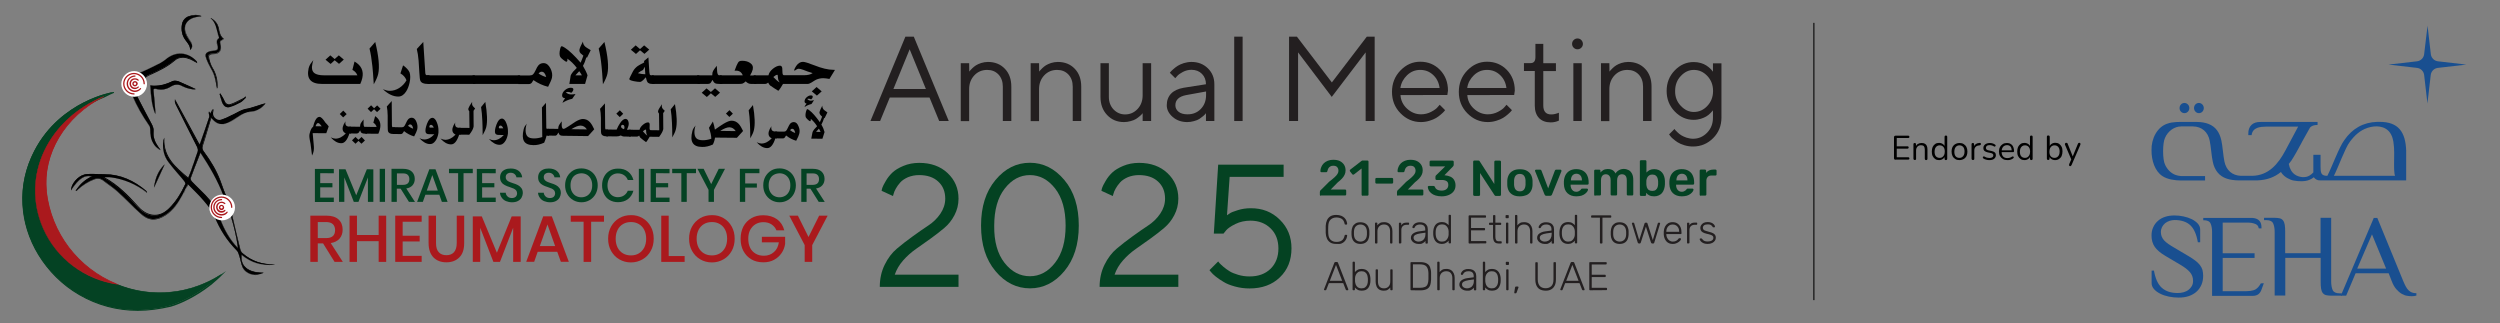 <?xml version="1.0" encoding="UTF-8"?>
<svg xmlns="http://www.w3.org/2000/svg" xmlns:xlink="http://www.w3.org/1999/xlink" version="1.1" id="Layer_1" x="0px" y="0px" viewBox="0 0 2353.1 304" style="enable-background:new 0 0 2353.1 304;" xml:space="preserve">
<rect x="0" y="0" width="2353.1" height="304" fill="#808080" stroke="none"/>
<style type="text/css">
	.st0{fill:#044223;}
	.st1{fill:#231F20;}
	.st2{fill:#044222;}
	.st3{fill:#FFFFFF;}
	.st4{fill:#AA191D;}
	.st5{fill:none;stroke:#000000;stroke-miterlimit:10;}
	.st6{clip-path:url(#SVGID_2_);fill:#194F90;}
	.st7{clip-path:url(#SVGID_4_);fill:#194F90;}
	.st8{clip-path:url(#SVGID_6_);fill:#194F90;}
	.st9{clip-path:url(#SVGID_8_);fill:#194F90;}
	.st10{clip-path:url(#SVGID_10_);fill:#194F90;}
	.st11{clip-path:url(#SVGID_12_);fill:#194F90;}
	.st12{clip-path:url(#SVGID_14_);fill:#194F90;}
	.st13{clip-path:url(#SVGID_16_);fill:#194F90;}
	.st14{enable-background:new    ;}
</style>
<g>
	<g>
		<g>
			<g>
				<g>
					<g>
						<g>
							<path class="st0" d="M1243.4,184.3c-0.3,0-0.6-0.1-0.8-0.3c-0.2-0.2-0.3-0.5-0.3-0.8v-2.4c0-0.3,0.1-0.6,0.2-1s0.5-0.8,1-1.2         l7.5-7.5c2.1-1.6,3.8-3,5.1-4.2c1.3-1.2,2.2-2.2,2.8-3.2c0.6-1,0.9-1.9,0.9-2.9c0-1.4-0.4-2.6-1.2-3.5         c-0.8-0.9-2-1.3-3.7-1.3c-1.1,0-2,0.2-2.8,0.7s-1.4,1.1-1.8,1.8c-0.4,0.8-0.7,1.6-0.9,2.5c-0.1,0.4-0.2,0.7-0.5,0.9         s-0.6,0.2-0.9,0.2h-4.2c-0.3,0-0.5-0.1-0.7-0.3s-0.3-0.4-0.3-0.7c0-1.4,0.3-2.7,0.9-4c0.5-1.3,1.3-2.4,2.3-3.4         s2.3-1.8,3.8-2.4c1.5-0.6,3.2-0.9,5-0.9c2.6,0,4.8,0.4,6.5,1.3c1.7,0.9,3,2.1,3.9,3.6s1.3,3.2,1.3,5.1c0,1.5-0.3,2.9-0.9,4.1         s-1.4,2.5-2.5,3.6c-1.1,1.2-2.4,2.3-3.9,3.5l-6.7,6.8h13.5c0.3,0,0.6,0.1,0.8,0.3c0.2,0.2,0.3,0.5,0.3,0.8v3.4         c0,0.3-0.1,0.6-0.3,0.8c-0.2,0.2-0.5,0.3-0.8,0.3h-22.6L1243.4,184.3L1243.4,184.3z"></path>
							<path class="st0" d="M1282.7,184.3c-0.3,0-0.6-0.1-0.8-0.3c-0.2-0.2-0.3-0.5-0.3-0.8v-24.6l-7.2,5.6         c-0.3,0.2-0.6,0.3-0.9,0.2c-0.3,0-0.5-0.2-0.8-0.5l-2-2.6c-0.2-0.3-0.3-0.6-0.2-0.9c0-0.3,0.2-0.6,0.5-0.8l10.6-8.2         c0.2-0.2,0.4-0.3,0.6-0.3s0.4,0,0.6,0h4.2c0.3,0,0.6,0.1,0.8,0.3c0.2,0.2,0.3,0.5,0.3,0.8v30.9c0,0.3-0.1,0.6-0.3,0.8         c-0.2,0.2-0.5,0.3-0.8,0.3h-4.3L1282.7,184.3L1282.7,184.3z"></path>
							<path class="st0" d="M1295.6,172.8c-0.3,0-0.6-0.1-0.8-0.3c-0.2-0.2-0.3-0.5-0.3-0.8v-3.1c0-0.3,0.1-0.6,0.3-0.8         c0.2-0.2,0.5-0.3,0.8-0.3h14.6c0.3,0,0.6,0.1,0.8,0.3c0.2,0.2,0.3,0.5,0.3,0.8v3.1c0,0.3-0.1,0.6-0.3,0.8         c-0.2,0.2-0.5,0.3-0.8,0.3H1295.6z"></path>
							<path class="st0" d="M1316,184.3c-0.3,0-0.6-0.1-0.8-0.3c-0.2-0.2-0.3-0.5-0.3-0.8v-2.4c0-0.3,0.1-0.6,0.2-1s0.5-0.8,1-1.2         l7.5-7.5c2.1-1.6,3.8-3,5.1-4.2c1.3-1.2,2.2-2.2,2.8-3.2c0.6-1,0.9-1.9,0.9-2.9c0-1.4-0.4-2.6-1.2-3.5         c-0.8-0.9-2-1.3-3.7-1.3c-1.1,0-2,0.2-2.8,0.7s-1.4,1.1-1.8,1.8c-0.4,0.8-0.7,1.6-0.9,2.5c-0.1,0.4-0.2,0.7-0.5,0.9         s-0.6,0.2-0.9,0.2h-4.2c-0.3,0-0.5-0.1-0.7-0.3s-0.3-0.4-0.3-0.7c0-1.4,0.3-2.7,0.9-4c0.5-1.3,1.3-2.4,2.3-3.4         s2.3-1.8,3.8-2.4c1.5-0.6,3.2-0.9,5-0.9c2.6,0,4.8,0.4,6.5,1.3c1.7,0.9,3,2.1,3.9,3.6s1.3,3.2,1.3,5.1c0,1.5-0.3,2.9-0.9,4.1         s-1.4,2.5-2.5,3.6c-1.1,1.2-2.4,2.3-3.9,3.5l-6.7,6.8h13.5c0.3,0,0.6,0.1,0.8,0.3c0.2,0.2,0.3,0.5,0.3,0.8v3.4         c0,0.3-0.1,0.6-0.3,0.8c-0.2,0.2-0.5,0.3-0.8,0.3H1316V184.3z"></path>
							<path class="st0" d="M1356.9,184.8c-2.2,0-4.1-0.3-5.7-0.8s-3-1.2-4-2.1c-1.1-0.9-1.9-1.8-2.4-2.8s-0.8-2-0.9-3.1         c0-0.3,0.1-0.5,0.3-0.7c0.2-0.2,0.5-0.3,0.7-0.3h4.3c0.3,0,0.6,0.1,0.8,0.2c0.2,0.1,0.4,0.4,0.6,0.8c0.3,0.9,0.8,1.5,1.4,2         s1.4,0.9,2.3,1.1c0.9,0.2,1.8,0.3,2.7,0.3c1.9,0,3.4-0.5,4.5-1.4s1.7-2.2,1.7-3.9s-0.5-2.9-1.6-3.6s-2.5-1.1-4.4-1.1h-4.9         c-0.3,0-0.6-0.1-0.9-0.3c-0.2-0.2-0.3-0.5-0.3-0.8v-2c0-0.3,0.1-0.6,0.2-0.8s0.3-0.4,0.5-0.6l8.5-8.3h-13.6         c-0.3,0-0.6-0.1-0.8-0.3c-0.2-0.2-0.3-0.5-0.3-0.8v-3.1c0-0.3,0.1-0.6,0.3-0.9c0.2-0.2,0.5-0.3,0.8-0.3h20.4         c0.3,0,0.6,0.1,0.9,0.3c0.2,0.2,0.3,0.5,0.3,0.9v2.8c0,0.3-0.1,0.5-0.2,0.8c-0.1,0.2-0.3,0.4-0.4,0.6l-8.2,8.4h0.6         c1.9,0.2,3.6,0.6,5.1,1.3s2.7,1.7,3.5,3.1c0.8,1.4,1.3,3.1,1.3,5.1c0,2.2-0.6,4-1.7,5.5s-2.7,2.7-4.6,3.5         C1361.7,184.4,1359.4,184.8,1356.9,184.8z"></path>
							<path class="st0" d="M1387.7,184.3c-0.3,0-0.6-0.1-0.8-0.3c-0.2-0.2-0.3-0.5-0.3-0.8v-30.9c0-0.3,0.1-0.6,0.3-0.9         c0.2-0.2,0.5-0.3,0.8-0.3h3.7c0.4,0,0.8,0.1,1,0.3s0.3,0.4,0.4,0.5l13.7,21.3v-20.8c0-0.3,0.1-0.6,0.3-0.9         c0.2-0.2,0.5-0.3,0.8-0.3h4c0.3,0,0.6,0.1,0.9,0.3c0.2,0.2,0.3,0.5,0.3,0.9v30.8c0,0.3-0.1,0.6-0.3,0.9         c-0.2,0.2-0.5,0.3-0.8,0.3h-3.7c-0.4,0-0.8-0.1-0.9-0.3c-0.2-0.2-0.3-0.4-0.4-0.4l-13.6-20.8v20.4c0,0.3-0.1,0.6-0.3,0.8         c-0.2,0.2-0.5,0.3-0.9,0.3h-4.2V184.3z"></path>
							<path class="st0" d="M1430.5,184.8c-2.5,0-4.7-0.4-6.4-1.3c-1.7-0.9-3-2.1-3.9-3.7c-0.9-1.6-1.4-3.5-1.5-5.6         c0-0.6,0-1.3,0-2.1s0-1.5,0-2.1c0.1-2.2,0.7-4.1,1.6-5.7c0.9-1.6,2.3-2.8,4-3.7s3.8-1.3,6.3-1.3s4.6,0.4,6.3,1.3         c1.7,0.9,3.1,2.1,4,3.7c0.9,1.6,1.5,3.5,1.6,5.7c0,0.6,0,1.3,0,2.1s0,1.5,0,2.1c-0.1,2.2-0.6,4-1.5,5.6s-2.2,2.9-3.9,3.7         C1435.2,184.3,1433,184.8,1430.5,184.8z M1430.5,180.1c1.7,0,3-0.5,3.9-1.6s1.4-2.6,1.5-4.7c0-0.5,0-1.1,0-1.9         c0-0.8,0-1.4,0-1.9c-0.1-2.1-0.6-3.6-1.5-4.7c-0.9-1.1-2.2-1.6-3.9-1.6s-3,0.5-3.9,1.6s-1.4,2.6-1.5,4.7c0,0.5,0,1.1,0,1.9         c0,0.8,0,1.4,0,1.9c0.1,2.1,0.6,3.6,1.5,4.7C1427.5,179.5,1428.8,180.1,1430.5,180.1z"></path>
							<path class="st0" d="M1455.5,184.3c-0.5,0-0.9-0.1-1.1-0.4s-0.4-0.5-0.6-0.8l-8.9-22c-0.1-0.2-0.1-0.3-0.1-0.4         c0-0.3,0.1-0.5,0.3-0.7c0.2-0.2,0.5-0.3,0.7-0.3h3.8c0.4,0,0.7,0.1,0.9,0.3c0.2,0.2,0.3,0.4,0.4,0.6l6.3,16.7l6.3-16.7         c0.1-0.2,0.2-0.4,0.4-0.6c0.2-0.2,0.5-0.3,0.9-0.3h3.9c0.3,0,0.5,0.1,0.7,0.3s0.3,0.5,0.3,0.7c0,0.1,0,0.3,0,0.4l-8.9,22         c-0.1,0.3-0.3,0.6-0.6,0.8c-0.3,0.2-0.6,0.4-1.1,0.4H1455.5z"></path>
							<path class="st0" d="M1483.7,184.8c-3.5,0-6.3-1-8.4-3s-3.2-4.9-3.3-8.6c0-0.3,0-0.7,0-1.2s0-0.9,0-1.2         c0.1-2.4,0.7-4.5,1.6-6.2c1-1.7,2.3-3.1,4-4s3.7-1.4,6-1.4c2.6,0,4.7,0.5,6.5,1.6s3.1,2.5,3.9,4.4c0.9,1.9,1.3,4.1,1.3,6.5v1         c0,0.3-0.1,0.6-0.3,0.8c-0.2,0.2-0.5,0.3-0.9,0.3h-15.8c0,0.2,0,0.3,0,0.4c0,1.1,0.2,2.1,0.6,3.1c0.4,0.9,1,1.7,1.8,2.3         s1.7,0.9,2.8,0.9c0.9,0,1.6-0.1,2.2-0.4c0.6-0.3,1.1-0.6,1.5-0.9c0.4-0.3,0.6-0.6,0.8-0.9c0.3-0.4,0.5-0.6,0.7-0.7         s0.4-0.1,0.8-0.1h4.1c0.3,0,0.6,0.1,0.8,0.3c0.2,0.2,0.3,0.4,0.3,0.7c0,0.5-0.3,1.1-0.8,1.9c-0.5,0.7-1.2,1.4-2.1,2.1         c-0.9,0.7-2.1,1.3-3.4,1.7C1487.1,184.5,1485.5,184.8,1483.7,184.8z M1478.5,169.8h10.5v-0.1c0-1.2-0.2-2.3-0.6-3.2         s-1-1.7-1.8-2.2s-1.7-0.8-2.8-0.8c-1.1,0-2.1,0.3-2.8,0.8c-0.8,0.5-1.4,1.2-1.8,2.2c-0.4,0.9-0.6,2-0.6,3.2L1478.5,169.8         L1478.5,169.8z"></path>
							<path class="st0" d="M1501.6,184.3c-0.3,0-0.6-0.1-0.8-0.3c-0.2-0.2-0.3-0.5-0.3-0.8v-22.4c0-0.3,0.1-0.6,0.3-0.8         c0.2-0.2,0.5-0.3,0.8-0.3h3.7c0.3,0,0.6,0.1,0.8,0.3c0.2,0.2,0.3,0.5,0.3,0.8v1.6c0.7-0.9,1.6-1.6,2.7-2.3s2.5-0.9,4-1         c3.6-0.1,6.1,1.3,7.5,4.2c0.7-1.3,1.8-2.3,3.2-3.1c1.4-0.8,2.9-1.2,4.6-1.2c1.6,0,3.1,0.4,4.5,1.1s2.4,1.9,3.2,3.4         c0.8,1.5,1.2,3.5,1.2,5.8v13.6c0,0.3-0.1,0.6-0.3,0.8c-0.2,0.2-0.5,0.3-0.8,0.3h-3.9c-0.3,0-0.6-0.1-0.8-0.3         c-0.2-0.2-0.3-0.5-0.3-0.8v-13.2c0-1.4-0.2-2.6-0.6-3.4c-0.4-0.8-1-1.4-1.7-1.8c-0.7-0.3-1.5-0.5-2.3-0.5         c-0.7,0-1.4,0.2-2.1,0.5s-1.3,0.9-1.7,1.8c-0.4,0.8-0.7,2-0.7,3.4v13.2c0,0.3-0.1,0.6-0.3,0.8c-0.2,0.2-0.5,0.3-0.8,0.3h-3.9         c-0.3,0-0.6-0.1-0.8-0.3c-0.2-0.2-0.3-0.5-0.3-0.8v-13.2c0-1.4-0.2-2.6-0.7-3.4c-0.4-0.8-1-1.4-1.7-1.8         c-0.7-0.3-1.4-0.5-2.2-0.5c-0.7,0-1.4,0.2-2.1,0.5c-0.7,0.4-1.3,1-1.7,1.8c-0.4,0.8-0.7,1.9-0.7,3.4v13.2         c0,0.3-0.1,0.6-0.3,0.8c-0.2,0.2-0.5,0.3-0.8,0.3h-4.2L1501.6,184.3L1501.6,184.3z"></path>
							<path class="st0" d="M1557,184.8c-1.8,0-3.4-0.3-4.6-0.9c-1.2-0.6-2.2-1.4-3-2.4v1.8c0,0.3-0.1,0.6-0.3,0.8         c-0.2,0.2-0.5,0.3-0.8,0.3h-3.7c-0.3,0-0.6-0.1-0.8-0.3c-0.2-0.2-0.3-0.5-0.3-0.8v-31.4c0-0.3,0.1-0.6,0.3-0.8         c0.2-0.2,0.5-0.3,0.8-0.3h4c0.3,0,0.6,0.1,0.8,0.3c0.2,0.2,0.3,0.5,0.3,0.8v10.5c0.8-0.9,1.8-1.7,3-2.3s2.6-0.9,4.3-0.9         c1.7,0,3.1,0.3,4.4,0.9c1.2,0.6,2.3,1.4,3.1,2.4c0.8,1,1.5,2.2,1.9,3.6c0.4,1.4,0.7,2.8,0.7,4.4c0,0.6,0,1.1,0,1.5s0,1,0,1.5         c-0.1,1.6-0.3,3.2-0.8,4.5c-0.4,1.4-1.1,2.6-1.9,3.6s-1.9,1.8-3.1,2.3C1560.1,184.5,1558.6,184.8,1557,184.8z M1555.2,179.7         c1.4,0,2.4-0.3,3.2-0.9c0.8-0.6,1.3-1.4,1.7-2.3c0.3-0.9,0.6-2,0.6-3.1c0-0.9,0-1.9,0-2.8c-0.1-1.1-0.3-2.2-0.6-3.1         c-0.3-0.9-0.9-1.7-1.7-2.3c-0.8-0.6-1.8-0.9-3.2-0.9c-1.3,0-2.3,0.3-3.1,0.9s-1.4,1.3-1.8,2.2s-0.6,1.8-0.7,2.7         c0,0.6,0,1.2,0,1.8s0,1.3,0,1.8c0.1,1,0.3,1.9,0.6,2.9c0.4,0.9,0.9,1.7,1.8,2.3C1552.9,179.4,1553.9,179.7,1555.2,179.7z"></path>
							<path class="st0" d="M1583,184.8c-3.5,0-6.3-1-8.4-3s-3.2-4.9-3.3-8.6c0-0.3,0-0.7,0-1.2s0-0.9,0-1.2         c0.1-2.4,0.7-4.5,1.6-6.2c1-1.7,2.3-3.1,4-4s3.7-1.4,6-1.4c2.6,0,4.7,0.5,6.5,1.6s3.1,2.5,3.9,4.4c0.9,1.9,1.3,4.1,1.3,6.5v1         c0,0.3-0.1,0.6-0.3,0.8c-0.2,0.2-0.5,0.3-0.9,0.3h-15.8c0,0.2,0,0.3,0,0.4c0,1.1,0.2,2.1,0.6,3.1c0.4,0.9,1,1.7,1.8,2.3         s1.7,0.9,2.8,0.9c0.9,0,1.6-0.1,2.2-0.4c0.6-0.3,1.1-0.6,1.5-0.9c0.4-0.3,0.6-0.6,0.8-0.9c0.3-0.4,0.5-0.6,0.7-0.7         s0.4-0.1,0.8-0.1h4.1c0.3,0,0.6,0.1,0.8,0.3c0.2,0.2,0.3,0.4,0.3,0.7c0,0.5-0.3,1.1-0.8,1.9c-0.5,0.7-1.2,1.4-2.1,2.1         c-0.9,0.7-2.1,1.3-3.4,1.7C1586.4,184.5,1584.8,184.8,1583,184.8z M1577.8,169.8h10.5v-0.1c0-1.2-0.2-2.3-0.6-3.2         s-1-1.7-1.8-2.2s-1.7-0.8-2.8-0.8c-1.1,0-2.1,0.3-2.8,0.8c-0.8,0.5-1.4,1.2-1.8,2.2c-0.4,0.9-0.6,2-0.6,3.2L1577.8,169.8         L1577.8,169.8z"></path>
							<path class="st0" d="M1600.9,184.3c-0.3,0-0.6-0.1-0.8-0.3c-0.2-0.2-0.3-0.5-0.3-0.8v-22.4c0-0.3,0.1-0.6,0.3-0.9         c0.2-0.2,0.5-0.3,0.8-0.3h3.8c0.3,0,0.6,0.1,0.8,0.3c0.2,0.2,0.4,0.5,0.4,0.9v1.9c0.7-1,1.7-1.8,2.8-2.3s2.5-0.8,4-0.8h1.9         c0.3,0,0.6,0.1,0.8,0.3c0.2,0.2,0.3,0.5,0.3,0.8v3.4c0,0.3-0.1,0.6-0.3,0.8c-0.2,0.2-0.5,0.3-0.8,0.3h-3.7         c-1.5,0-2.7,0.4-3.5,1.3s-1.3,2-1.3,3.5v13c0,0.3-0.1,0.6-0.3,0.8c-0.2,0.2-0.5,0.3-0.9,0.3h-4L1600.9,184.3L1600.9,184.3z"></path>
						</g>
					</g>
				</g>
			</g>
			<g>
				<g>
					<g>
						<g>
							<path class="st1" d="M1257.8,229.6c-2.3,0-4.2-0.4-5.6-1.3s-2.5-2.1-3.2-3.7s-1.1-3.3-1.2-5.3c0-1,0-2.2,0-3.3s0-2.3,0-3.4         c0.1-2,0.5-3.7,1.2-5.3s1.8-2.8,3.2-3.7c1.5-0.9,3.3-1.3,5.6-1.3c1.8,0,3.3,0.3,4.6,0.8s2.3,1.2,3.1,2s1.4,1.7,1.8,2.7         s0.6,1.9,0.7,2.8c0,0.2,0,0.4-0.2,0.6s-0.4,0.2-0.6,0.2h-0.8c-0.2,0-0.4-0.1-0.5-0.2c-0.2-0.1-0.3-0.3-0.3-0.6         c-0.5-2.3-1.4-3.8-2.7-4.6c-1.3-0.8-3-1.3-5-1.3c-2.3,0-4.1,0.7-5.5,2s-2.1,3.4-2.2,6.3c-0.1,2.1-0.1,4.2,0,6.4         c0.1,2.9,0.8,4.9,2.2,6.3c1.4,1.3,3.2,2,5.5,2c2,0,3.7-0.4,5-1.3c1.3-0.8,2.2-2.4,2.7-4.6c0-0.3,0.2-0.5,0.3-0.6         s0.3-0.2,0.5-0.2h0.8c0.2,0,0.4,0.1,0.6,0.2c0.2,0.1,0.2,0.3,0.2,0.6c-0.1,0.9-0.3,1.8-0.7,2.8s-1,1.8-1.8,2.7         s-1.8,1.5-3.1,2S1259.6,229.6,1257.8,229.6z"></path>
							<path class="st1" d="M1280.5,229.6c-1.8,0-3.4-0.4-4.6-1.1s-2.2-1.8-2.8-3.1c-0.6-1.3-1-2.8-1-4.4c0-0.4,0-0.9,0-1.6         c0-0.7,0-1.2,0-1.6c0.1-1.6,0.4-3.1,1-4.4c0.6-1.3,1.6-2.3,2.8-3.1s2.8-1.1,4.6-1.1c1.8,0,3.4,0.4,4.6,1.1s2.2,1.8,2.8,3.1         c0.6,1.3,1,2.8,1,4.4c0,0.4,0,0.9,0,1.6c0,0.7,0,1.2,0,1.6c-0.1,1.6-0.4,3.1-1,4.4c-0.6,1.3-1.6,2.4-2.8,3.1         S1282.4,229.6,1280.5,229.6z M1280.5,227.4c1.8,0,3.2-0.6,4.3-1.7c1.1-1.1,1.7-2.8,1.8-4.9c0-0.4,0-0.8,0-1.4         c0-0.6,0-1,0-1.4c-0.1-2.2-0.7-3.8-1.8-5c-1.1-1.1-2.6-1.7-4.3-1.7s-3.2,0.6-4.3,1.7c-1.1,1.1-1.7,2.8-1.8,5         c0,0.4,0,0.8,0,1.4c0,0.6,0,1,0,1.4c0.1,2.2,0.7,3.8,1.8,4.9C1277.3,226.8,1278.8,227.4,1280.5,227.4z"></path>
							<path class="st1" d="M1295,229.2c-0.3,0-0.5-0.1-0.6-0.2c-0.2-0.2-0.2-0.4-0.2-0.6v-18.1c0-0.3,0.1-0.5,0.2-0.6         c0.2-0.2,0.4-0.2,0.6-0.2h0.6c0.3,0,0.5,0.1,0.6,0.2c0.2,0.2,0.2,0.4,0.2,0.6v1.8c0.7-0.9,1.5-1.6,2.5-2.2         c1-0.6,2.3-0.8,3.9-0.8c1.7,0,3.2,0.4,4.3,1.1c1.2,0.7,2,1.8,2.6,3s0.9,2.7,0.9,4.4v10.8c0,0.3-0.1,0.5-0.2,0.6         c-0.2,0.2-0.4,0.2-0.6,0.2h-0.6c-0.3,0-0.5-0.1-0.6-0.2c-0.2-0.2-0.2-0.4-0.2-0.6v-10.6c0-2-0.5-3.6-1.5-4.8         s-2.4-1.7-4.3-1.7c-1.8,0-3.2,0.6-4.4,1.7c-1.1,1.2-1.7,2.7-1.7,4.8v10.6c0,0.3-0.1,0.5-0.2,0.6c-0.2,0.2-0.4,0.2-0.6,0.2         H1295z"></path>
							<path class="st1" d="M1317.5,229.2c-0.3,0-0.5-0.1-0.6-0.2c-0.2-0.2-0.2-0.4-0.2-0.6v-18c0-0.3,0.1-0.5,0.2-0.6         c0.2-0.2,0.4-0.2,0.6-0.2h0.6c0.3,0,0.5,0.1,0.6,0.2c0.2,0.2,0.2,0.4,0.2,0.6v1.7c0.5-0.9,1.1-1.5,2-2         c0.9-0.4,1.9-0.6,3.2-0.6h1.4c0.3,0,0.5,0.1,0.6,0.2c0.2,0.2,0.2,0.4,0.2,0.6v0.5c0,0.3-0.1,0.5-0.2,0.6         c-0.2,0.2-0.4,0.2-0.6,0.2h-1.6c-1.5,0-2.7,0.4-3.6,1.3s-1.3,2.1-1.3,3.6v11.8c0,0.3-0.1,0.5-0.2,0.6         c-0.2,0.2-0.4,0.2-0.6,0.2L1317.5,229.2L1317.5,229.2z"></path>
							<path class="st1" d="M1334.9,229.6c-1.2,0-2.3-0.3-3.4-0.8c-1-0.5-1.9-1.2-2.5-2s-1-1.8-1-2.9c0-1.7,0.7-3.1,2.1-4.1         s3.2-1.7,5.4-2l6-0.8v-1.3c0-1.3-0.4-2.4-1.2-3.2c-0.8-0.8-2.1-1.2-3.9-1.2c-1.3,0-2.4,0.3-3.2,0.8c-0.8,0.5-1.4,1.2-1.7,2         c-0.1,0.4-0.4,0.6-0.7,0.6h-0.6c-0.3,0-0.5-0.1-0.6-0.2c-0.1-0.2-0.2-0.4-0.2-0.6c0-0.4,0.1-0.8,0.4-1.3s0.7-1.1,1.2-1.6         s1.3-1,2.2-1.3c0.9-0.4,2-0.5,3.2-0.5c1.5,0,2.7,0.2,3.7,0.6c1,0.4,1.7,0.9,2.3,1.6c0.5,0.6,0.9,1.4,1.2,2.1         c0.2,0.8,0.3,1.6,0.3,2.3v12.7c0,0.3-0.1,0.5-0.2,0.6c-0.2,0.2-0.4,0.2-0.6,0.2h-0.6c-0.3,0-0.5-0.1-0.6-0.2         c-0.2-0.2-0.2-0.4-0.2-0.6v-1.8c-0.3,0.5-0.7,0.9-1.3,1.4c-0.6,0.5-1.3,0.8-2.1,1.2S1336.2,229.6,1334.9,229.6z          M1335.3,227.4c1.2,0,2.2-0.3,3.2-0.8s1.7-1.3,2.3-2.3c0.6-1.1,0.9-2.4,0.9-4V219l-4.9,0.7c-2.1,0.3-3.6,0.8-4.7,1.4         c-1.1,0.7-1.6,1.5-1.6,2.6c0,0.8,0.2,1.5,0.7,2.1s1.1,0.9,1.8,1.2C1333.7,227.3,1334.5,227.4,1335.3,227.4z"></path>
							<path class="st1" d="M1357.1,229.6c-1.5,0-2.7-0.3-3.7-0.8s-1.9-1.2-2.5-2.1c-0.6-0.9-1.1-1.9-1.4-3s-0.5-2.2-0.5-3.3         c0-0.4,0-0.7,0-1.1s0-0.7,0-1.1c0.1-1.1,0.2-2.2,0.5-3.3s0.8-2.1,1.4-3s1.5-1.6,2.5-2.1s2.3-0.8,3.7-0.8         c1.6,0,2.9,0.3,3.9,0.9c1,0.6,1.9,1.3,2.5,2.1v-9c0-0.3,0.1-0.5,0.2-0.6c0.2-0.2,0.4-0.2,0.6-0.2h0.6c0.3,0,0.5,0.1,0.6,0.2         c0.2,0.2,0.2,0.4,0.2,0.6v25.3c0,0.3-0.1,0.5-0.2,0.6c-0.2,0.2-0.4,0.2-0.6,0.2h-0.6c-0.3,0-0.5-0.1-0.6-0.2         c-0.2-0.2-0.2-0.4-0.2-0.6v-1.8c-0.6,0.9-1.5,1.6-2.5,2.1C1359.9,229.3,1358.6,229.6,1357.1,229.6z M1357.3,227.4         c1.4,0,2.6-0.3,3.5-1s1.5-1.5,2-2.6s0.7-2.1,0.7-3.1c0-0.4,0-0.9,0-1.5s0-1.1,0-1.5c0-1-0.3-2-0.7-3c-0.4-1-1.1-1.8-2-2.5         s-2-1-3.5-1s-2.6,0.3-3.5,1s-1.5,1.5-1.9,2.6s-0.6,2.2-0.6,3.4c0,0.7,0,1.4,0,2.1c0,1.2,0.3,2.4,0.6,3.4         c0.4,1.1,1,1.9,1.9,2.6C1354.6,227.1,1355.8,227.4,1357.3,227.4z"></path>
							<path class="st1" d="M1383.1,229.2c-0.3,0-0.5-0.1-0.6-0.2c-0.2-0.2-0.2-0.4-0.2-0.6v-24.9c0-0.3,0.1-0.5,0.2-0.6         c0.2-0.2,0.4-0.2,0.6-0.2h14.8c0.3,0,0.5,0.1,0.6,0.2c0.2,0.2,0.2,0.4,0.2,0.6v0.6c0,0.3-0.1,0.5-0.2,0.6         c-0.2,0.2-0.4,0.2-0.6,0.2h-13.3v9.7h12.4c0.3,0,0.5,0.1,0.6,0.2c0.2,0.2,0.2,0.4,0.2,0.6v0.6c0,0.3-0.1,0.5-0.2,0.6         c-0.2,0.2-0.4,0.2-0.6,0.2h-12.4v10.1h13.6c0.3,0,0.5,0.1,0.6,0.2c0.2,0.2,0.2,0.4,0.2,0.6v0.6c0,0.3-0.1,0.5-0.2,0.6         c-0.2,0.2-0.4,0.2-0.6,0.2L1383.1,229.2L1383.1,229.2z"></path>
							<path class="st1" d="M1410.5,229.2c-1.3,0-2.4-0.3-3.1-0.8c-0.8-0.6-1.3-1.3-1.6-2.3c-0.3-1-0.5-2-0.5-3.2v-11.2h-3         c-0.3,0-0.5-0.1-0.6-0.2c-0.2-0.2-0.2-0.4-0.2-0.6v-0.5c0-0.3,0.1-0.5,0.2-0.6c0.2-0.2,0.4-0.2,0.6-0.2h3v-6.4         c0-0.3,0.1-0.5,0.2-0.6s0.4-0.2,0.6-0.2h0.6c0.3,0,0.5,0.1,0.6,0.2c0.2,0.2,0.2,0.4,0.2,0.6v6.4h4.7c0.3,0,0.5,0.1,0.6,0.2         c0.2,0.2,0.2,0.4,0.2,0.6v0.5c0,0.3-0.1,0.5-0.2,0.6c-0.2,0.2-0.4,0.2-0.6,0.2h-4.7v11.1c0,1.3,0.2,2.4,0.7,3.2         s1.2,1.1,2.4,1.1h2.1c0.3,0,0.5,0.1,0.6,0.2c0.2,0.2,0.2,0.4,0.2,0.6v0.5c0,0.3-0.1,0.5-0.2,0.6c-0.2,0.2-0.4,0.2-0.6,0.2         L1410.5,229.2L1410.5,229.2z"></path>
							<path class="st1" d="M1417.9,205.4c-0.3,0-0.5-0.1-0.6-0.2c-0.2-0.2-0.2-0.4-0.2-0.6v-1.4c0-0.3,0.1-0.5,0.2-0.6         c0.2-0.2,0.4-0.2,0.6-0.2h1.4c0.3,0,0.5,0.1,0.6,0.2c0.2,0.2,0.2,0.4,0.2,0.6v1.4c0,0.3-0.1,0.5-0.2,0.6         c-0.2,0.2-0.4,0.2-0.6,0.2H1417.9z M1418.3,229.2c-0.3,0-0.5-0.1-0.6-0.2c-0.2-0.2-0.2-0.4-0.2-0.6v-18.1         c0-0.3,0.1-0.5,0.2-0.6c0.2-0.2,0.4-0.2,0.6-0.2h0.6c0.3,0,0.5,0.1,0.6,0.2c0.2,0.2,0.2,0.4,0.2,0.6v18.1         c0,0.3-0.1,0.5-0.2,0.6c-0.2,0.2-0.4,0.2-0.6,0.2H1418.3z"></path>
							<path class="st1" d="M1426.8,229.2c-0.3,0-0.5-0.1-0.6-0.2c-0.2-0.2-0.2-0.4-0.2-0.6v-25.3c0-0.3,0.1-0.5,0.2-0.6         c0.2-0.2,0.4-0.2,0.6-0.2h0.6c0.3,0,0.5,0.1,0.6,0.2s0.2,0.4,0.2,0.6v9c0.7-0.9,1.5-1.6,2.5-2.2c1-0.6,2.3-0.8,3.9-0.8         c1.7,0,3.2,0.4,4.3,1.1c1.2,0.7,2,1.8,2.6,3s0.9,2.7,0.9,4.4v10.8c0,0.3-0.1,0.5-0.2,0.6c-0.2,0.2-0.4,0.2-0.6,0.2h-0.6         c-0.3,0-0.5-0.1-0.6-0.2c-0.2-0.2-0.2-0.4-0.2-0.6v-10.6c0-2-0.5-3.6-1.5-4.8s-2.4-1.7-4.3-1.7c-1.8,0-3.2,0.6-4.4,1.7         c-1.1,1.2-1.7,2.7-1.7,4.8v10.6c0,0.3-0.1,0.5-0.2,0.6c-0.2,0.2-0.4,0.2-0.6,0.2H1426.8z"></path>
							<path class="st1" d="M1453.7,229.6c-1.2,0-2.3-0.3-3.4-0.8c-1-0.5-1.9-1.2-2.5-2s-1-1.8-1-2.9c0-1.7,0.7-3.1,2.1-4.1         s3.2-1.7,5.4-2l6-0.8v-1.3c0-1.3-0.4-2.4-1.2-3.2c-0.8-0.8-2.1-1.2-3.9-1.2c-1.3,0-2.4,0.3-3.2,0.8c-0.8,0.5-1.4,1.2-1.7,2         c-0.1,0.4-0.4,0.6-0.7,0.6h-0.6c-0.3,0-0.5-0.1-0.6-0.2c-0.1-0.2-0.2-0.4-0.2-0.6c0-0.4,0.1-0.8,0.4-1.3s0.7-1.1,1.2-1.6         s1.3-1,2.2-1.3c0.9-0.4,2-0.5,3.2-0.5c1.5,0,2.7,0.2,3.7,0.6c1,0.4,1.7,0.9,2.3,1.6c0.5,0.6,0.9,1.4,1.2,2.1         c0.2,0.8,0.3,1.6,0.3,2.3v12.7c0,0.3-0.1,0.5-0.2,0.6c-0.2,0.2-0.4,0.2-0.6,0.2h-0.6c-0.3,0-0.5-0.1-0.6-0.2         c-0.2-0.2-0.2-0.4-0.2-0.6v-1.8c-0.3,0.5-0.7,0.9-1.3,1.4c-0.6,0.5-1.3,0.8-2.1,1.2S1455,229.6,1453.7,229.6z M1454.1,227.4         c1.2,0,2.2-0.3,3.2-0.8s1.7-1.3,2.3-2.3c0.6-1.1,0.9-2.4,0.9-4V219l-4.9,0.7c-2.1,0.3-3.6,0.8-4.7,1.4         c-1.1,0.7-1.6,1.5-1.6,2.6c0,0.8,0.2,1.5,0.7,2.1s1.1,0.9,1.8,1.2C1452.5,227.3,1453.3,227.4,1454.1,227.4z"></path>
							<path class="st1" d="M1475.9,229.6c-1.5,0-2.7-0.3-3.7-0.8s-1.9-1.2-2.5-2.1c-0.6-0.9-1.1-1.9-1.4-3s-0.5-2.2-0.5-3.3         c0-0.4,0-0.7,0-1.1s0-0.7,0-1.1c0.1-1.1,0.2-2.2,0.5-3.3s0.8-2.1,1.4-3s1.5-1.6,2.5-2.1s2.3-0.8,3.7-0.8         c1.6,0,2.9,0.3,3.9,0.9c1,0.6,1.9,1.3,2.5,2.1v-9c0-0.3,0.1-0.5,0.2-0.6c0.2-0.2,0.4-0.2,0.6-0.2h0.6c0.3,0,0.5,0.1,0.6,0.2         c0.2,0.2,0.2,0.4,0.2,0.6v25.3c0,0.3-0.1,0.5-0.2,0.6c-0.2,0.2-0.4,0.2-0.6,0.2h-0.6c-0.3,0-0.5-0.1-0.6-0.2         c-0.2-0.2-0.2-0.4-0.2-0.6v-1.8c-0.6,0.9-1.5,1.6-2.5,2.1C1478.8,229.3,1477.5,229.6,1475.9,229.6z M1476.1,227.4         c1.4,0,2.6-0.3,3.5-1s1.5-1.5,2-2.6s0.7-2.1,0.7-3.1c0-0.4,0-0.9,0-1.5s0-1.1,0-1.5c0-1-0.3-2-0.7-3c-0.4-1-1.1-1.8-2-2.5         s-2-1-3.5-1s-2.6,0.3-3.5,1s-1.5,1.5-1.9,2.6s-0.6,2.2-0.6,3.4c0,0.7,0,1.4,0,2.1c0,1.2,0.3,2.4,0.6,3.4         c0.4,1.1,1,1.9,1.9,2.6C1473.5,227.1,1474.6,227.4,1476.1,227.4z"></path>
							<path class="st1" d="M1506.7,229.2c-0.3,0-0.5-0.1-0.6-0.2c-0.2-0.2-0.2-0.4-0.2-0.6v-23.5h-7.5c-0.3,0-0.5-0.1-0.6-0.2         c-0.2-0.2-0.2-0.4-0.2-0.6v-0.6c0-0.3,0.1-0.5,0.2-0.6s0.4-0.2,0.6-0.2h17.4c0.3,0,0.5,0.1,0.6,0.2c0.2,0.2,0.2,0.4,0.2,0.6         v0.6c0,0.3-0.1,0.5-0.2,0.6c-0.2,0.2-0.4,0.2-0.6,0.2h-7.5v23.5c0,0.3-0.1,0.5-0.2,0.6c-0.2,0.2-0.4,0.2-0.6,0.2H1506.7z"></path>
							<path class="st1" d="M1524.5,229.6c-1.8,0-3.4-0.4-4.6-1.1s-2.2-1.8-2.8-3.1c-0.6-1.3-1-2.8-1-4.4c0-0.4,0-0.9,0-1.6         c0-0.7,0-1.2,0-1.6c0.1-1.6,0.4-3.1,1-4.4c0.6-1.3,1.6-2.3,2.8-3.1s2.8-1.1,4.6-1.1c1.8,0,3.4,0.4,4.6,1.1s2.2,1.8,2.8,3.1         c0.6,1.3,1,2.8,1,4.4c0,0.4,0,0.9,0,1.6c0,0.7,0,1.2,0,1.6c-0.1,1.6-0.4,3.1-1,4.4c-0.6,1.3-1.6,2.4-2.8,3.1         S1526.3,229.6,1524.5,229.6z M1524.5,227.4c1.8,0,3.2-0.6,4.3-1.7c1.1-1.1,1.7-2.8,1.8-4.9c0-0.4,0-0.8,0-1.4         c0-0.6,0-1,0-1.4c-0.1-2.2-0.7-3.8-1.8-5c-1.1-1.1-2.6-1.7-4.3-1.7s-3.2,0.6-4.3,1.7c-1.1,1.1-1.7,2.8-1.8,5         c0,0.4,0,0.8,0,1.4c0,0.6,0,1,0,1.4c0.1,2.2,0.7,3.8,1.8,4.9C1521.3,226.8,1522.8,227.4,1524.5,227.4z"></path>
							<path class="st1" d="M1542.8,229.2c-0.3,0-0.6-0.1-0.8-0.2c-0.2-0.2-0.3-0.4-0.5-0.7l-5.4-17.6c-0.1-0.2-0.1-0.3-0.1-0.4         c0-0.2,0.1-0.4,0.2-0.5c0.2-0.2,0.3-0.2,0.5-0.2h0.7c0.3,0,0.4,0.1,0.6,0.2c0.1,0.1,0.2,0.3,0.2,0.4l4.7,15.8l5-15.6         c0-0.2,0.2-0.3,0.3-0.5c0.2-0.2,0.4-0.3,0.7-0.3h0.8c0.3,0,0.6,0.1,0.7,0.3c0.2,0.2,0.3,0.3,0.3,0.5l5,15.6l4.7-15.8         c0-0.1,0.1-0.2,0.2-0.4c0.1-0.1,0.3-0.2,0.6-0.2h0.7c0.2,0,0.4,0.1,0.5,0.2c0.2,0.2,0.2,0.3,0.2,0.5c0,0.1,0,0.3-0.1,0.4         l-5.4,17.6c-0.1,0.3-0.2,0.6-0.4,0.7c-0.2,0.2-0.4,0.2-0.8,0.2h-0.6c-0.3,0-0.6-0.1-0.8-0.2c-0.2-0.2-0.4-0.4-0.5-0.7         l-4.8-15l-4.8,15c-0.1,0.3-0.3,0.6-0.5,0.7c-0.2,0.2-0.5,0.2-0.8,0.2H1542.8z"></path>
							<path class="st1" d="M1574.4,229.6c-2.5,0-4.4-0.8-5.9-2.4c-1.4-1.6-2.3-3.7-2.5-6.3c0-0.4,0-0.9,0-1.5s0-1.1,0-1.5         c0.1-1.7,0.5-3.2,1.2-4.6c0.7-1.3,1.6-2.3,2.8-3.1c1.2-0.7,2.6-1.1,4.3-1.1c1.8,0,3.3,0.4,4.5,1.2s2.2,1.9,2.9,3.4         c0.7,1.5,1,3.2,1,5.2v0.6c0,0.3-0.1,0.5-0.2,0.6c-0.2,0.2-0.4,0.2-0.6,0.2h-13.5c0,0.2,0,0.3,0,0.4c0,1.1,0.3,2.2,0.8,3.2         s1.2,1.9,2.1,2.5s1.9,1,3.2,1c1.1,0,2-0.2,2.7-0.5s1.3-0.7,1.7-1.1c0.4-0.4,0.7-0.7,0.8-0.9c0.2-0.3,0.4-0.5,0.5-0.6         s0.3-0.1,0.6-0.1h0.6c0.2,0,0.4,0.1,0.6,0.2c0.2,0.1,0.2,0.3,0.2,0.6c0,0.4-0.2,0.8-0.6,1.3s-0.9,1-1.6,1.5s-1.5,0.9-2.5,1.3         S1575.6,229.6,1574.4,229.6z M1568.4,218.2h12.1V218c0-1.3-0.2-2.4-0.7-3.4s-1.2-1.8-2.1-2.4c-0.9-0.6-2-0.9-3.3-0.9         s-2.4,0.3-3.2,0.9c-0.9,0.6-1.6,1.4-2.1,2.4s-0.7,2.2-0.7,3.4L1568.4,218.2L1568.4,218.2z"></path>
							<path class="st1" d="M1588.7,229.2c-0.3,0-0.5-0.1-0.6-0.2c-0.2-0.2-0.2-0.4-0.2-0.6v-18c0-0.3,0.1-0.5,0.2-0.6         c0.2-0.2,0.4-0.2,0.6-0.2h0.6c0.3,0,0.5,0.1,0.6,0.2c0.2,0.2,0.2,0.4,0.2,0.6v1.7c0.5-0.9,1.1-1.5,2-2         c0.9-0.4,1.9-0.6,3.2-0.6h1.4c0.3,0,0.5,0.1,0.6,0.2c0.2,0.2,0.2,0.4,0.2,0.6v0.5c0,0.3-0.1,0.5-0.2,0.6         c-0.2,0.2-0.4,0.2-0.6,0.2h-1.6c-1.5,0-2.7,0.4-3.6,1.3s-1.3,2.1-1.3,3.6v11.8c0,0.3-0.1,0.5-0.2,0.6         c-0.2,0.2-0.4,0.2-0.6,0.2L1588.7,229.2L1588.7,229.2z"></path>
							<path class="st1" d="M1607.3,229.6c-1.3,0-2.5-0.2-3.4-0.5c-1-0.4-1.7-0.8-2.3-1.3c-0.6-0.5-1.1-1-1.3-1.5s-0.5-0.8-0.5-1.1         s0.1-0.5,0.3-0.6c0.2-0.1,0.4-0.2,0.6-0.2h0.6c0.2,0,0.3,0,0.4,0.1s0.3,0.2,0.4,0.4c0.3,0.4,0.7,0.8,1.1,1.2s1,0.7,1.7,0.9         s1.5,0.3,2.5,0.3c1.5,0,2.8-0.3,3.8-0.9c1-0.6,1.5-1.4,1.5-2.6c0-0.7-0.2-1.3-0.6-1.7s-1.1-0.8-2-1.1s-2.2-0.7-3.8-1         c-1.6-0.4-2.8-0.8-3.7-1.4c-0.8-0.5-1.4-1.1-1.7-1.8c-0.3-0.7-0.5-1.5-0.5-2.3c0-0.9,0.3-1.8,0.8-2.6s1.3-1.5,2.3-2.1         c1-0.5,2.3-0.8,3.8-0.8c1.2,0,2.3,0.2,3.2,0.5c0.9,0.3,1.6,0.7,2.1,1.2c0.6,0.5,1,0.9,1.2,1.4c0.3,0.5,0.4,0.8,0.4,1.1         s-0.1,0.5-0.2,0.6c-0.2,0.2-0.4,0.2-0.6,0.2h-0.6c-0.2,0-0.4,0-0.5-0.1s-0.2-0.2-0.3-0.4c-0.3-0.4-0.6-0.8-0.9-1.1         c-0.4-0.4-0.8-0.6-1.4-0.9c-0.6-0.2-1.4-0.3-2.4-0.3c-1.5,0-2.6,0.3-3.4,0.9c-0.7,0.6-1.1,1.4-1.1,2.4c0,0.6,0.2,1,0.5,1.5         s0.9,0.8,1.7,1.1c0.8,0.3,2.1,0.7,3.6,1.1c1.6,0.4,2.9,0.8,3.8,1.3s1.6,1.1,2,1.8s0.6,1.5,0.6,2.5s-0.3,2-0.9,2.8         s-1.4,1.6-2.5,2.1C1610.4,229.3,1609,229.6,1607.3,229.6z"></path>
							<path class="st1" d="M1246.9,273.2c-0.2,0-0.4-0.1-0.5-0.2c-0.2-0.2-0.2-0.3-0.2-0.5c0-0.1,0-0.3,0.1-0.4l9.6-24.7         c0.1-0.3,0.2-0.4,0.4-0.6c0.2-0.1,0.4-0.2,0.7-0.2h1.3c0.3,0,0.5,0.1,0.7,0.2c0.2,0.1,0.3,0.3,0.4,0.6l9.6,24.7         c0.1,0.2,0.1,0.3,0.1,0.4c0,0.2-0.1,0.4-0.2,0.5c-0.2,0.2-0.3,0.2-0.5,0.2h-0.8c-0.3,0-0.4-0.1-0.6-0.2         c-0.1-0.1-0.2-0.3-0.3-0.4l-2.4-6.1h-13.5l-2.4,6.1c0,0.1-0.1,0.2-0.2,0.4c-0.1,0.1-0.3,0.2-0.6,0.2H1246.9z M1251.7,264.3         h11.6l-5.8-15L1251.7,264.3z"></path>
							<path class="st1" d="M1281.7,273.6c-1.6,0-2.9-0.3-3.9-0.9s-1.9-1.3-2.5-2.1v1.8c0,0.3-0.1,0.5-0.2,0.6         c-0.2,0.2-0.4,0.2-0.6,0.2h-0.6c-0.3,0-0.5-0.1-0.6-0.2c-0.2-0.2-0.2-0.4-0.2-0.6v-25.3c0-0.3,0.1-0.5,0.2-0.6         c0.2-0.2,0.4-0.2,0.6-0.2h0.6c0.3,0,0.5,0.1,0.6,0.2s0.2,0.4,0.2,0.6v9c0.6-0.8,1.5-1.5,2.5-2.1s2.3-0.9,3.9-0.9         c1.5,0,2.7,0.3,3.8,0.8c1,0.5,1.8,1.2,2.5,2.1c0.6,0.9,1.1,1.9,1.4,3s0.5,2.2,0.5,3.3c0,0.4,0,0.7,0,1.1s0,0.7,0,1.1         c0,1.1-0.2,2.2-0.5,3.3c-0.3,1.1-0.8,2.1-1.4,3s-1.5,1.6-2.5,2.1C1284.5,273.3,1283.2,273.6,1281.7,273.6z M1281.5,271.4         c1.5,0,2.7-0.3,3.5-1c0.9-0.7,1.5-1.5,1.9-2.6s0.6-2.2,0.6-3.4c0-0.7,0-1.4,0-2.1c-0.1-1.2-0.3-2.4-0.6-3.4         c-0.4-1.1-1-1.9-1.9-2.6c-0.9-0.7-2-1-3.5-1c-1.4,0-2.5,0.3-3.4,1c-0.9,0.7-1.6,1.5-2,2.5s-0.7,2-0.7,3c0,0.4,0,0.9,0,1.5         s0,1.1,0,1.5c0.1,1,0.3,2.1,0.7,3.1s1.1,1.9,2,2.6C1278.9,271,1280,271.4,1281.5,271.4z"></path>
							<path class="st1" d="M1302.4,273.6c-1.7,0-3.1-0.4-4.3-1.1c-1.1-0.7-2-1.8-2.5-3.1c-0.5-1.3-0.8-2.7-0.8-4.3v-10.8         c0-0.3,0.1-0.5,0.2-0.6c0.2-0.2,0.4-0.2,0.6-0.2h0.6c0.3,0,0.5,0.1,0.6,0.2c0.2,0.2,0.2,0.4,0.2,0.6v10.6         c0,4.3,1.9,6.5,5.7,6.5c1.8,0,3.2-0.6,4.3-1.7c1.1-1.2,1.6-2.7,1.6-4.8v-10.6c0-0.3,0.1-0.5,0.2-0.6c0.2-0.2,0.4-0.2,0.6-0.2         h0.6c0.3,0,0.5,0.1,0.6,0.2c0.2,0.2,0.2,0.4,0.2,0.6v18.1c0,0.3-0.1,0.5-0.2,0.6c-0.2,0.2-0.4,0.2-0.6,0.2h-0.6         c-0.3,0-0.5-0.1-0.6-0.2c-0.2-0.2-0.2-0.4-0.2-0.6v-1.8c-0.7,0.9-1.5,1.6-2.5,2.2S1304.1,273.6,1302.4,273.6z"></path>
							<path class="st1" d="M1328.4,273.2c-0.3,0-0.5-0.1-0.6-0.2c-0.2-0.2-0.2-0.4-0.2-0.6v-24.9c0-0.3,0.1-0.5,0.2-0.6         c0.2-0.2,0.4-0.2,0.6-0.2h8.1c2.7,0,4.8,0.4,6.3,1.2s2.6,1.9,3.2,3.5c0.6,1.5,1,3.4,1,5.6c0,1.1,0,2.1,0,3s0,1.9,0,3         c-0.1,2.3-0.4,4.3-1,5.8s-1.7,2.7-3.2,3.4c-1.5,0.7-3.5,1.1-6.2,1.1L1328.4,273.2L1328.4,273.2z M1329.9,270.9h6.5         c2,0,3.6-0.3,4.8-0.8s2-1.4,2.5-2.6s0.8-2.8,0.8-4.8c0-0.8,0-1.4,0-2s0-1.1,0-1.7s0-1.2,0-2c-0.1-2.8-0.7-4.8-1.9-6.2         s-3.4-2-6.4-2h-6.3V270.9z"></path>
							<path class="st1" d="M1353.6,273.2c-0.3,0-0.5-0.1-0.6-0.2c-0.2-0.2-0.2-0.4-0.2-0.6v-25.3c0-0.3,0.1-0.5,0.2-0.6         c0.2-0.2,0.4-0.2,0.6-0.2h0.6c0.3,0,0.5,0.1,0.6,0.2s0.2,0.4,0.2,0.6v9c0.7-0.9,1.5-1.6,2.5-2.2c1-0.6,2.3-0.8,3.9-0.8         c1.7,0,3.2,0.4,4.3,1.1c1.2,0.7,2,1.8,2.6,3c0.6,1.3,0.9,2.7,0.9,4.4v10.8c0,0.3-0.1,0.5-0.2,0.6c-0.2,0.2-0.4,0.2-0.6,0.2         h-0.6c-0.3,0-0.5-0.1-0.6-0.2c-0.2-0.2-0.2-0.4-0.2-0.6v-10.6c0-2-0.5-3.6-1.5-4.8c-1-1.2-2.4-1.7-4.3-1.7         c-1.8,0-3.2,0.6-4.4,1.7c-1.1,1.2-1.7,2.7-1.7,4.8v10.6c0,0.3-0.1,0.5-0.2,0.6c-0.2,0.2-0.4,0.2-0.6,0.2L1353.6,273.2         L1353.6,273.2z"></path>
							<path class="st1" d="M1380.5,273.6c-1.2,0-2.3-0.3-3.4-0.8c-1-0.5-1.9-1.2-2.5-2s-1-1.8-1-2.9c0-1.7,0.7-3.1,2.1-4.1         s3.2-1.7,5.4-2l6-0.8v-1.3c0-1.3-0.4-2.4-1.2-3.2c-0.8-0.8-2.1-1.2-3.9-1.2c-1.3,0-2.4,0.3-3.2,0.8c-0.8,0.5-1.4,1.2-1.7,2         c-0.1,0.4-0.4,0.6-0.7,0.6h-0.6c-0.3,0-0.5-0.1-0.6-0.2c-0.1-0.2-0.2-0.4-0.2-0.6c0-0.4,0.1-0.8,0.4-1.3s0.7-1.1,1.2-1.6         s1.3-1,2.2-1.3c0.9-0.4,2-0.5,3.2-0.5c1.5,0,2.7,0.2,3.7,0.6c1,0.4,1.7,0.9,2.3,1.6c0.5,0.6,0.9,1.4,1.2,2.1         c0.2,0.8,0.3,1.6,0.3,2.3v12.7c0,0.3-0.1,0.5-0.2,0.6c-0.2,0.2-0.4,0.2-0.6,0.2h-0.6c-0.3,0-0.5-0.1-0.6-0.2         c-0.2-0.2-0.2-0.4-0.2-0.6v-1.8c-0.3,0.5-0.7,0.9-1.3,1.4c-0.6,0.5-1.3,0.8-2.1,1.2S1381.9,273.6,1380.5,273.6z          M1380.9,271.4c1.2,0,2.2-0.3,3.2-0.8s1.7-1.3,2.3-2.3c0.6-1.1,0.9-2.4,0.9-4V263l-4.9,0.7c-2.1,0.3-3.6,0.8-4.7,1.4         c-1.1,0.7-1.6,1.5-1.6,2.6c0,0.8,0.2,1.5,0.7,2.1s1.1,0.9,1.8,1.2C1379.4,271.3,1380.1,271.4,1380.9,271.4z"></path>
							<path class="st1" d="M1404.3,273.6c-1.6,0-2.9-0.3-3.9-0.9s-1.9-1.3-2.5-2.1v1.8c0,0.3-0.1,0.5-0.2,0.6         c-0.2,0.2-0.4,0.2-0.6,0.2h-0.6c-0.3,0-0.5-0.1-0.6-0.2c-0.2-0.2-0.2-0.4-0.2-0.6v-25.3c0-0.3,0.1-0.5,0.2-0.6         c0.2-0.2,0.4-0.2,0.6-0.2h0.6c0.3,0,0.5,0.1,0.6,0.2s0.2,0.4,0.2,0.6v9c0.6-0.8,1.5-1.5,2.5-2.1s2.3-0.9,3.9-0.9         c1.5,0,2.7,0.3,3.8,0.8c1,0.5,1.8,1.2,2.5,2.1c0.6,0.9,1.1,1.9,1.4,3s0.5,2.2,0.5,3.3c0,0.4,0,0.7,0,1.1s0,0.7,0,1.1         c0,1.1-0.2,2.2-0.5,3.3c-0.3,1.1-0.8,2.1-1.4,3s-1.5,1.6-2.5,2.1C1407.1,273.3,1405.8,273.6,1404.3,273.6z M1404.1,271.4         c1.5,0,2.7-0.3,3.5-1c0.9-0.7,1.5-1.5,1.9-2.6s0.6-2.2,0.6-3.4c0-0.7,0-1.4,0-2.1c-0.1-1.2-0.3-2.4-0.6-3.4         c-0.4-1.1-1-1.9-1.9-2.6c-0.9-0.7-2-1-3.5-1c-1.4,0-2.5,0.3-3.4,1c-0.9,0.7-1.6,1.5-2,2.5s-0.7,2-0.7,3c0,0.4,0,0.9,0,1.5         s0,1.1,0,1.5c0.1,1,0.3,2.1,0.7,3.1s1.1,1.9,2,2.6C1401.5,271,1402.7,271.4,1404.1,271.4z"></path>
							<path class="st1" d="M1418.1,249.4c-0.3,0-0.5-0.1-0.6-0.2c-0.2-0.2-0.2-0.4-0.2-0.6v-1.4c0-0.3,0.1-0.5,0.2-0.6         c0.2-0.2,0.4-0.2,0.6-0.2h1.4c0.3,0,0.5,0.1,0.6,0.2c0.2,0.2,0.2,0.4,0.2,0.6v1.4c0,0.3-0.1,0.5-0.2,0.6         c-0.2,0.2-0.4,0.2-0.6,0.2H1418.1z M1418.5,273.2c-0.3,0-0.5-0.1-0.6-0.2c-0.2-0.2-0.2-0.4-0.2-0.6v-18.1         c0-0.3,0.1-0.5,0.2-0.6c0.2-0.2,0.4-0.2,0.6-0.2h0.6c0.3,0,0.5,0.1,0.6,0.2c0.2,0.2,0.2,0.4,0.2,0.6v18.1         c0,0.3-0.1,0.5-0.2,0.6c-0.2,0.2-0.4,0.2-0.6,0.2H1418.5z"></path>
							<path class="st1" d="M1425.8,276.1c-0.2,0-0.3-0.1-0.4-0.2s-0.1-0.3-0.1-0.6l0.7-4.6c0.1-0.3,0.1-0.6,0.3-0.7         c0.1-0.2,0.4-0.3,0.7-0.3h1.7c0.2,0,0.3,0.1,0.4,0.2s0.2,0.3,0.2,0.4c0,0.2-0.1,0.5-0.2,0.7l-1.6,4.3         c-0.1,0.3-0.2,0.5-0.4,0.6c-0.1,0.1-0.3,0.2-0.6,0.2H1425.8z"></path>
							<path class="st1" d="M1455,273.6c-2.1,0-3.8-0.4-5.3-1.1s-2.6-1.9-3.4-3.5s-1.2-3.6-1.2-6v-15.4c0-0.3,0.1-0.5,0.2-0.6         c0.2-0.2,0.4-0.2,0.6-0.2h0.7c0.3,0,0.5,0.1,0.6,0.2c0.2,0.2,0.2,0.4,0.2,0.6V263c0,2.8,0.7,4.9,2,6.3c1.3,1.3,3.1,2,5.4,2         s4-0.7,5.4-2c1.3-1.3,2-3.4,2-6.3v-15.5c0-0.3,0.1-0.5,0.2-0.6s0.4-0.2,0.6-0.2h0.7c0.3,0,0.5,0.1,0.6,0.2         c0.2,0.2,0.2,0.4,0.2,0.6v15.4c0,2.5-0.4,4.5-1.2,6c-0.8,1.6-1.9,2.7-3.3,3.5S1457.1,273.6,1455,273.6z"></path>
							<path class="st1" d="M1469.3,273.2c-0.2,0-0.4-0.1-0.5-0.2c-0.2-0.2-0.2-0.3-0.2-0.5c0-0.1,0-0.3,0.1-0.4l9.6-24.7         c0.1-0.3,0.2-0.4,0.4-0.6c0.2-0.1,0.4-0.2,0.7-0.2h1.3c0.3,0,0.5,0.1,0.7,0.2c0.2,0.1,0.3,0.3,0.4,0.6l9.6,24.7         c0.1,0.2,0.1,0.3,0.1,0.4c0,0.2-0.1,0.4-0.2,0.5c-0.2,0.2-0.3,0.2-0.5,0.2h-0.8c-0.3,0-0.4-0.1-0.6-0.2         c-0.1-0.1-0.2-0.3-0.3-0.4l-2.4-6.1h-13.5l-2.4,6.1c0,0.1-0.1,0.2-0.2,0.4c-0.1,0.1-0.3,0.2-0.6,0.2H1469.3z M1474.2,264.3         h11.6l-5.8-15L1474.2,264.3z"></path>
							<path class="st1" d="M1496.7,273.2c-0.3,0-0.5-0.1-0.6-0.2c-0.2-0.2-0.2-0.4-0.2-0.6v-24.9c0-0.3,0.1-0.5,0.2-0.6         c0.2-0.2,0.4-0.2,0.6-0.2h14.8c0.3,0,0.5,0.1,0.6,0.2c0.2,0.2,0.2,0.4,0.2,0.6v0.6c0,0.3-0.1,0.5-0.2,0.6         c-0.2,0.2-0.4,0.2-0.6,0.2h-13.3v9.7h12.4c0.3,0,0.5,0.1,0.6,0.2c0.2,0.2,0.2,0.4,0.2,0.6v0.6c0,0.3-0.1,0.5-0.2,0.6         c-0.2,0.2-0.4,0.2-0.6,0.2h-12.4v10.1h13.6c0.3,0,0.5,0.1,0.6,0.2c0.2,0.2,0.2,0.4,0.2,0.6v0.6c0,0.3-0.1,0.5-0.2,0.6         c-0.2,0.2-0.4,0.2-0.6,0.2L1496.7,273.2L1496.7,273.2z"></path>
						</g>
					</g>
				</g>
			</g>
		</g>
		<g>
			<path class="st2" d="M828.1,269.9c0-7.5,1.5-14.4,4.6-20.7s6.9-11.3,11.4-15.1s9.5-7.7,14.8-11.5s10.2-7.3,14.8-10.3     s8.4-6.7,11.4-11.1s4.6-9.2,4.6-14.2c0-6.7-2.2-12.1-6.6-16.1c-4.4-4.1-10.4-6.1-18-6.1c-3.8,0-7.3,0.7-10.5,2     c-3.1,1.4-5.5,3-7.2,4.9s-3.1,3.8-4.2,5.8s-1.8,3.6-2.1,5l-0.6,2l-10.7-4.9c0.1-0.7,0.3-1.7,0.7-2.9s1.4-3.3,3.2-6.3     c1.7-3,3.8-5.6,6.2-7.9c2.4-2.3,5.8-4.4,10.3-6.3s9.5-2.9,15-2.9c11,0,19.9,3.2,26.7,9.6s10.3,14.4,10.3,24.1     c0,5.6-1.3,10.7-3.8,15.5s-5.7,8.8-9.5,12s-8.1,6.6-13,10.1c-4.8,3.5-9.4,6.7-13.7,9.7s-8.4,6.6-12.1,10.8     c-3.7,4.2-6.3,8.7-7.9,13.4h60V270h-74.1L828.1,269.9L828.1,269.9z"></path>
			<path class="st2" d="M1001.8,255.2c-9,10.8-19.8,16.2-32.3,16.2c-12.6,0-23.5-5.4-32.5-16.2c-9.1-10.8-13.6-25.1-13.6-42.9     s4.5-32,13.6-42.9s19.9-16.2,32.4-16.2s23.3,5.4,32.4,16.2c9.1,10.8,13.6,25.1,13.6,42.9S1010.8,244.4,1001.8,255.2z      M945.5,247.4c6.6,8.4,14.6,12.6,23.9,12.6c9.2,0,17.1-4.2,23.7-12.7s9.9-20.1,9.9-34.9c0-14.9-3.3-26.6-9.9-35     c-6.6-8.4-14.5-12.6-23.7-12.6s-17.1,4.2-23.7,12.7c-6.6,8.4-9.9,20.1-9.9,35C935.6,227.3,938.9,239,945.5,247.4z"></path>
			<path class="st2" d="M1035,269.9c0-7.5,1.5-14.4,4.6-20.7s6.9-11.3,11.4-15.1s9.5-7.7,14.8-11.5s10.2-7.3,14.8-10.3     s8.4-6.7,11.4-11.1s4.6-9.2,4.6-14.2c0-6.7-2.2-12.1-6.6-16.1c-4.4-4.1-10.4-6.1-18-6.1c-3.8,0-7.3,0.7-10.5,2     c-3.1,1.4-5.5,3-7.2,4.9s-3.1,3.8-4.2,5.8s-1.8,3.6-2.1,5l-0.6,2l-10.7-4.9c0.1-0.7,0.3-1.7,0.7-2.9c0.4-1.2,1.4-3.3,3.2-6.3     c1.7-3,3.8-5.6,6.2-7.9c2.4-2.3,5.8-4.4,10.3-6.3s9.5-2.9,15-2.9c11,0,19.9,3.2,26.7,9.6s10.3,14.4,10.3,24.1     c0,5.6-1.3,10.7-3.8,15.5s-5.7,8.8-9.5,12s-8.1,6.6-13,10.1c-4.8,3.5-9.4,6.7-13.7,9.7c-4.3,3-8.4,6.6-12.1,10.8     s-6.3,8.7-7.9,13.4h60V270H1035V269.9z"></path>
			<path class="st2" d="M1204.6,206.8c7.4,7.2,11,16.2,11,26.9c0,11.2-3.6,20.3-10.9,27.3c-7.2,7-16.8,10.5-28.6,10.5     c-4.7,0-9.2-0.6-13.6-1.8c-4.4-1.2-8-2.6-10.7-4.3c-2.8-1.6-5.2-3.3-7.4-5s-3.6-3.2-4.5-4.3l-1.5-1.8l8.2-8.2     c0.2,0.3,0.6,0.8,1.2,1.5s1.8,1.8,3.6,3.4c1.9,1.6,3.8,3,5.9,4.3s4.8,2.4,8.2,3.4c3.4,1,6.9,1.5,10.7,1.5     c8.2,0,14.8-2.4,19.7-7.2c4.9-4.8,7.4-11.2,7.4-19.1c0-7.8-2.4-14.1-7.3-18.9s-11.2-7.3-19-7.3c-5.1,0-9.8,1-14.1,3.1     c-4.3,2.1-7.2,4.1-8.8,6l-2.5,3.1h-9.1l4.1-64.9h61.6v11.5h-50.8l-2.5,36.1c0.6-0.4,1.5-1,2.7-1.8c1.1-0.8,3.6-1.8,7.5-3     c3.8-1.2,7.8-1.8,12-1.8C1188.1,195.9,1197.3,199.5,1204.6,206.8z"></path>
		</g>
		<g>
			<path class="st1" d="M837.5,91.8l-9.1,22.1h-9.1l32.9-79.4h7.9l32.9,79.4h-9l-9.1-22.1H837.5z M856.2,46.4l-15.3,37.4h30.6     L856.2,46.4z"></path>
			<path class="st1" d="M912.3,67.4c0.1-0.2,0.4-0.5,0.7-0.9s1-1.1,2.1-2.2s2.3-2,3.5-2.8s2.9-1.5,4.9-2.2c2.1-0.6,4.2-1,6.3-1     c6.6,0,11.9,2.1,16,6.4c4.1,4.2,6.1,9.9,6.1,16.9v32.3h-8V81.6c0-4.8-1.4-8.6-4.1-11.5c-2.8-2.9-6.3-4.3-10.6-4.3     c-4.8,0-8.9,1.7-12.1,5.1s-4.9,7.7-4.9,13V114h-7.9V59.5h7.9L912.3,67.4L912.3,67.4z"></path>
			<path class="st1" d="M978.1,67.4c0.1-0.2,0.4-0.5,0.7-0.9s1-1.1,2.1-2.2s2.3-2,3.5-2.8s2.9-1.5,4.9-2.2c2-0.6,4.2-1,6.3-1     c6.6,0,11.9,2.1,16,6.4c4.1,4.2,6.1,9.9,6.1,16.9v32.3h-8V81.6c0-4.8-1.4-8.6-4.1-11.5c-2.8-2.9-6.3-4.3-10.6-4.3     c-4.8,0-8.9,1.7-12.1,5.1c-3.2,3.4-4.9,7.7-4.9,13V114h-7.9V59.5h7.9L978.1,67.4L978.1,67.4z"></path>
			<path class="st1" d="M1075.5,106.5c-0.1,0.2-0.4,0.5-0.7,0.9s-1,1.1-2.1,2c-1.1,1-2.3,1.8-3.5,2.6s-2.9,1.4-5,2s-4.2,0.9-6.3,0.9     c-6.4,0-11.6-2.2-15.8-6.6c-4.2-4.4-6.3-10.1-6.3-17.2V59.5h7.9v31.7c0,4.8,1.5,8.7,4.4,11.8c3,3.1,6.6,4.7,10.9,4.7     c4.6,0,8.5-1.7,11.7-5.1s4.8-7.7,4.8-13V59.5h8v54.4h-8V106.5z"></path>
			<path class="st1" d="M1135.1,79.3c0-4-1.3-7.3-3.8-9.8s-5.8-3.8-9.8-3.8c-2.9,0-5.6,0.7-8.1,2s-4.4,2.6-5.5,4l-1.7,1.9l-5.1-5.1     c0.2-0.3,0.5-0.7,0.9-1.1c0.4-0.5,1.2-1.3,2.5-2.4c1.3-1.2,2.7-2.2,4.1-3.1c1.4-0.9,3.3-1.7,5.7-2.5c2.3-0.7,4.7-1.1,7.2-1.1     c6.2,0,11.3,2,15.4,6s6.1,9,6.1,15v34.6h-7.9v-7.4c-0.1,0.2-0.4,0.5-0.7,0.9c-0.3,0.4-1,1.1-2.1,2s-2.3,1.8-3.5,2.6s-2.9,1.4-5,2     s-4.2,0.9-6.3,0.9c-5.4,0-10-1.6-13.7-4.8s-5.6-6.9-5.6-11c0-4.5,1.4-8.2,4.1-11s6.7-4.6,11.8-5.5L1135.1,79.3z M1130.2,102.6     c3.3-3.4,5-7.7,5-13.1v-3.4l-18.7,3.4c-6.8,1.3-10.2,4.5-10.2,9.6c0,2.4,1,4.5,3,6.1s4.8,2.4,8.3,2.4     C1122.6,107.7,1126.9,106,1130.2,102.6z"></path>
			<path class="st1" d="M1169.6,113.9h-7.9V34.5h7.9V113.9z"></path>
			<path class="st1" d="M1253.5,91.2l-31.7-41.9v64.6h-8.5V34.5h7.4l32.9,43.1l32.9-43.1h7.4v79.4h-8.5V49.3L1253.5,91.2z"></path>
			<path class="st1" d="M1318.2,89.5c0.3,4.9,2.3,9.2,6.1,12.7s8.2,5.4,13.2,5.4c3.4,0,6.6-0.8,9.5-2.3s5-3,6.2-4.5l1.9-2.2l5.1,5.1     c-0.2,0.3-0.5,0.7-1,1.2c-0.4,0.5-1.3,1.4-2.8,2.7c-1.4,1.3-3,2.4-4.6,3.4s-3.8,1.9-6.4,2.7c-2.6,0.8-5.3,1.2-8,1.2     c-7.4,0-13.8-2.8-19.2-8.3c-5.4-5.5-8-12.2-8-20.1s2.6-14.6,7.9-20.1s11.5-8.3,18.7-8.3c7.4,0,13.6,2.6,18.6,7.7     c5,5.2,7.5,11.7,7.5,19.5l-0.6,4.1L1318.2,89.5z M1324.4,70.8c-3.5,3.4-5.6,7.3-6.3,12h36.9c-0.6-4.9-2.6-9-6-12.2     s-7.4-4.8-12.2-4.8S1328,67.4,1324.4,70.8z"></path>
			<path class="st1" d="M1381.1,89.5c0.3,4.9,2.3,9.2,6.1,12.7s8.2,5.4,13.2,5.4c3.4,0,6.6-0.8,9.5-2.3s5-3,6.2-4.5l1.9-2.2l5.1,5.1     c-0.2,0.3-0.5,0.7-1,1.2c-0.4,0.5-1.3,1.4-2.8,2.7c-1.4,1.3-3,2.4-4.6,3.4s-3.8,1.9-6.4,2.7c-2.6,0.8-5.3,1.2-8,1.2     c-7.4,0-13.8-2.8-19.2-8.3c-5.4-5.5-8-12.2-8-20.1s2.6-14.6,7.9-20.1s11.5-8.3,18.7-8.3c7.4,0,13.6,2.6,18.6,7.7     c5,5.2,7.5,11.7,7.5,19.5l-0.6,4.1L1381.1,89.5z M1387.3,70.8c-3.5,3.4-5.6,7.3-6.3,12h36.9c-0.6-4.9-2.6-9-6-12.2     s-7.4-4.8-12.2-4.8S1390.9,67.4,1387.3,70.8z"></path>
			<path class="st1" d="M1445.2,41.3h7.4v18.2h11.9v7.4h-11.9v32.3c0,5.7,2.5,8.5,7.4,8.5c1.2,0,2.4-0.1,3.6-0.4s2.1-0.6,2.7-0.8     l1-0.4v7.4c-2.3,1.1-4.8,1.7-7.7,1.7c-4.7,0-8.4-1.4-11-4.1s-4-6.7-4-11.7V66.8h-10.2v-7.4h6.3c3,0,4.5-1.9,4.5-5.7L1445.2,41.3     L1445.2,41.3z"></path>
			<path class="st1" d="M1481.2,37.7c1-1,2.2-1.5,3.6-1.5s2.7,0.5,3.6,1.5s1.5,2.2,1.5,3.6s-0.5,2.6-1.5,3.6s-2.2,1.5-3.6,1.5     s-2.6-0.5-3.6-1.5s-1.5-2.2-1.5-3.6S1480.2,38.7,1481.2,37.7z M1480.9,59.5h7.9v54.4h-7.9V59.5z"></path>
			<path class="st1" d="M1514.9,67.4c0.1-0.2,0.4-0.5,0.7-0.9s1-1.1,2.1-2.2s2.3-2,3.5-2.8s2.9-1.5,4.9-2.2c2.1-0.6,4.2-1,6.3-1     c6.6,0,11.9,2.1,16,6.4c4.1,4.2,6.1,9.9,6.1,16.9v32.3h-8V81.6c0-4.8-1.4-8.6-4.1-11.5c-2.8-2.9-6.3-4.3-10.6-4.3     c-4.8,0-8.9,1.7-12.1,5.1s-4.9,7.7-4.9,13V114h-7.9V59.5h7.9L1514.9,67.4L1514.9,67.4z"></path>
			<path class="st1" d="M1612.4,103.7c-0.1,0.2-0.4,0.5-0.7,0.9c-0.3,0.4-1,1.1-2.1,2.2s-2.3,2-3.6,2.8s-3,1.5-5.1,2.2     c-2.1,0.6-4.3,1-6.7,1c-6.9,0-12.8-2.6-17.9-7.9s-7.6-11.7-7.6-19.3c0-7.6,2.5-14,7.6-19.3s11-7.9,17.9-7.9     c2.3,0,4.5,0.3,6.6,0.9c2.1,0.6,3.8,1.4,5.2,2.3c1.4,0.9,2.5,1.8,3.5,2.7s1.7,1.7,2.1,2.3l0.7,0.9v-7.9h8v51.1     c0,7.6-2.6,14.1-7.8,19.3c-5.2,5.2-11.5,7.9-18.9,7.9c-2.9,0-5.6-0.4-8.2-1.2s-4.7-1.7-6.4-2.8c-1.7-1.1-3.1-2.2-4.4-3.3     s-2.2-2.1-2.7-2.9l-0.9-1.2l5.1-5.1c0.1,0.2,0.4,0.5,0.7,1c0.4,0.4,1.1,1.2,2.2,2.2c1.1,1.1,2.3,2,3.6,2.8     c1.3,0.8,2.9,1.5,4.9,2.2c2,0.6,4,1,6.1,1c5.1,0,9.5-1.9,13.2-5.7s5.5-8.5,5.5-14.1v-7.1L1612.4,103.7L1612.4,103.7z M1582,99.6     c3.6,3.8,7.7,5.8,12.3,5.8c4.9,0,9.2-1.9,12.7-5.7c3.6-3.8,5.4-8.5,5.4-14.1s-1.8-10.3-5.4-14.1s-7.8-5.7-12.7-5.7     c-4.6,0-8.7,1.9-12.3,5.8c-3.6,3.8-5.3,8.5-5.3,14.1C1576.6,91.1,1578.4,95.8,1582,99.6z"></path>
		</g>
	</g>
	<g>
		<g>
			<path d="M258.4,248.7c-11.7,1.8-21.9-1.4-31.1-9c-1.4,11,6.1,17.2,20.4,17c-6.5,3.9-15.5,1.8-19-4.7c-1.8-3.5-2.2-7.6-3.5-11.2     c-0.6-1.8-1.2-3.9-2.5-5.1c-9.2-9.2-15.9-19.8-20.8-31.9c-2.2-5.5-6.5-10.4-10.4-15.1c-4.5-5.3-9.6-10-14.7-15.3     c-2,3.9-3.5,6.9-5.1,10c-3.9,7.4-8.6,14.1-15.7,18.6c-9.2,5.9-16.4,5.7-24.3-1.8c-7.2-6.5-13.9-13.7-21.1-20.2     c-4.5-3.9-9.4-7.2-14.1-10.8c-2.2-1.6-4.7-1.8-7.4-0.8c-5.9,2.2-11,5.5-15.7,9.8c-0.6,0.6-1.2,1-2,1.4     c3.9-5.9,8.8-10.6,15.5-13.5c-7.2-2-12.5,1.4-20,12.9c-0.2-5.3,6.1-13.1,12.5-14.7c2-0.6,4.3-0.6,6.5-0.6c4.1,0,8,0.2,12.1,0.2     c15.5,0,28.4,6.1,39.9,15.9c0,0,0,0.2,0.2,1c-10.4-7.4-21.5-12.3-33.7-13.9c-2-0.2-4.3,0-6.9,0c0.6,0.6,0.8,0.8,1.2,1     c11.4,6.3,20.6,15.5,29.2,25.1c1.2,1.4,2.5,2.9,3.9,4.1c9,8,18.8,7.8,27.4-0.8c6.5-6.5,11.2-14.3,15.1-22.7     c0.4-0.8-0.2-2.2-0.8-3.1c-4.9-6.1-10.4-11.9-14.9-18c-3.9-5.1-5.5-11.2-5.1-18c0-1.2,0.4-2.5,0.8-3.7c-0.8,17.4,10.8,27,22.7,37     c1-2.5,2-4.7,2.9-7.2c2-5.7,3.9-11.7,5.9-17.4c0.8-2,0.4-3.7-0.6-5.5c-6.7-13.1-13.3-26.4-19.8-39.4c-0.6-1.2-1-2.7-1-4.1     c7.6,13.9,15.1,27.8,22.9,41.9c0.6-0.6,1-0.8,1-1c2.9-8.2,5.9-16.6,8.6-24.9c0.4-1.4-0.4-3.3-0.6-4.9c0.4,0.4,0.8,1,1.6,1.8     c0.6-1.4,1.2-2.7,1.8-3.9c0.2,0,0.2,0,0.4,0c-0.2,0.6-0.2,1.2-0.4,2c-1.2,4.9,3.1,9.4,8.2,7.8c3.7-1.2,7.4-3.1,10.8-4.7     c3.1-1.4,5.9-3.3,9.2-4.5c2.5-1,5.3-1.2,7.8-2c4.5-1.4,9-2.9,13.5-4.3c-2.7,4.1-6.9,6.9-12.3,7.4c-5.1,0.4-9.4,2.5-13.5,5.3     c-2.9,2-5.9,3.9-9,5.3c-5.9,2.5-10.2,1.4-14.5-3.5c-0.4-0.4-0.8-0.8-1.4-1.4c-0.6,1.8-1,3.3-1.4,4.9c-2.2,6.9-4.3,14.1-6.5,21.1     c-0.6,2-0.6,3.5,0.6,5.3c6.5,8.8,12.3,18.2,16.1,28.4c1.6,4.1,3.1,8.4,4.7,12.5c0.6,1.2,1.6,2.7,2.7,3.3c4.7,3.1,6.3,8,4.1,13.3     c-0.4,1-0.6,2.7-0.4,3.7c2.5,10.6,4.9,21.1,7.6,31.7c0.4,1.2,1.2,2.7,2.2,3.5C236.9,245.8,247.1,249.1,258.4,248.7 M200.3,192.1     c1.8-4.7,5.3-6.9,10.2-7.4c-5.7-14.9-13.3-28-21.9-41.1c-3.3,8.4-6.3,16.4-9.4,24.3c-0.2,0.8,0.4,2.2,1.2,3.1     c4.1,4.3,8.4,8.4,12.7,12.7C195.4,186.1,197.7,189,200.3,192.1 M224,233.8c-1.2-10.6-3.7-20.8-6.7-30.5     c-3.7,0.8-6.9,1.4-10.4,2.2C210.8,215.8,215.9,225.4,224,233.8"></path>
		</g>
		<g>
			<path d="M240.4,258.9c-5.1,0-9.8-2.7-11.9-6.9c-1-2.2-1.6-4.7-2.2-7.2c-0.4-1.4-0.6-2.9-1-4.1c0-0.2-0.2-0.4-0.2-0.6     c-0.6-1.6-1-3.5-2.2-4.5c-8.8-9-15.7-19.4-20.8-31.9c-2-5.1-5.9-9.6-9.4-13.9c-0.4-0.4-0.6-0.8-1-1.2c-3.1-3.7-6.3-6.9-9.8-10.4     c-1.4-1.6-3.1-3.1-4.7-4.7c-0.6,1.2-1.2,2.5-1.8,3.7c-1,2.2-2,4.3-3.3,6.1c-3.5,6.5-8.2,13.9-15.7,18.6     c-4.5,2.9-8.2,4.3-11.9,4.3c-4.3,0-8.4-1.8-12.7-5.9c-3.3-3.1-6.5-6.3-9.8-9.4c-3.7-3.7-7.6-7.4-11.4-10.8     c-3.1-2.9-6.7-5.3-10-7.8c-1.4-1-2.7-2-4.1-3.1c-1.2-1-2.7-1.4-4.1-1.4c-1,0-2,0.2-3.3,0.6c-5.7,2.2-10.8,5.3-15.7,9.8     c-0.6,0.6-1.2,1-2,1.4l-0.4,0.2l0.2-0.4c4.1-6.3,9-10.6,15.3-13.5c-1.2-0.4-2.2-0.4-3.3-0.4c-5.3,0-9.8,3.7-16.1,13.5l-0.2,0.4     V179c-0.2-5.5,6.3-13.3,12.5-14.7c2.2-0.6,4.7-0.6,6.5-0.6c2,0,4.3,0,6.3,0.2c1.8,0,3.7,0.2,5.5,0.2h0.6     c14.1,0,27.2,5.3,39.7,16.1c0,0,0.2,0.2,0.2,0.4s0,0.4,0.2,0.6v0.4l-0.2-0.2c-11-8.4-22.1-13.1-33.7-14.7c-0.6,0-1.4-0.2-2.2-0.2     c-0.6,0-1.4,0-2,0s-1.4,0-2,0l0.2,0.2c0.2,0.2,0.4,0.4,0.6,0.6c12.1,6.7,21.7,16.6,29.4,25.1c1.2,1.2,2.5,2.9,3.9,4.1     c4.3,3.9,8.8,5.7,13.3,5.7c4.9,0,9.4-2.2,13.7-6.5c5.9-5.9,10.6-13.1,15.1-22.7c0.2-0.6-0.2-2-0.8-2.9c-1.8-1.8-3.7-3.9-5.5-6.1     c-3.3-3.7-6.5-7.6-9.6-11.7c-3.9-5.1-5.5-11.4-5.1-18c0-1.2,0.4-2.5,0.8-3.9l0.4-0.8v0.8c-0.8,17.2,10.6,26.8,22.5,36.8     c0.2-0.6,0.6-1.4,0.8-2c0.8-1.6,1.4-3.3,2-4.9c0.8-2.5,1.6-4.9,2.7-7.4c1-3.3,2.2-6.7,3.5-10c0.8-2,0.4-3.7-0.6-5.5     c-6.7-13.1-13.5-26.6-19.8-39.4c-0.6-1.2-1-2.5-1.2-4.1v-0.6l0.4,0.6c8.8,15.9,15.9,29.2,22.7,41.7c0.2-0.2,0.4-0.4,0.6-0.4     c0.2-0.2,0.4-0.2,0.4-0.4c0.6-2,1.4-3.9,2-5.9c2.2-6.1,4.5-12.7,6.5-19c0.2-1,0-2.2-0.2-3.3c-0.2-0.6-0.2-1-0.4-1.6v-0.4l0.2,0.4     c0.4,0.4,0.8,0.8,1.4,1.4l0.2,0.2l0.6-1.2c0.4-0.8,0.8-1.6,1.2-2.5l0,0h0.2h0.2c0,0,0,0,0.2,0h0.2v0.2c0,0.2,0,0.4,0,0.4     c0,0.4-0.2,1-0.2,1.4c-0.6,2-0.2,4.1,1,5.5s2.9,2.5,4.7,2.5c0.6,0,1.4-0.2,2-0.4c3.1-1,5.9-2.2,8.6-3.7c0.8-0.4,1.4-0.8,2.2-1     c1.2-0.6,2.5-1.2,3.5-1.8c1.8-1,3.7-2,5.5-2.7c1.4-0.6,3.1-0.8,4.7-1.2c1-0.2,2.2-0.4,3.3-0.8c3.1-1,6.3-1.8,9.2-2.9     c1.4-0.4,2.9-0.8,4.1-1.2L250,97l-0.2,0.4c-3.1,4.5-7.4,6.9-12.5,7.6c-4.7,0.4-9,2-13.5,5.3c-2.5,1.6-5.5,3.9-9,5.3     c-2,0.8-3.9,1.4-5.7,1.4c-3.3,0-6.1-1.4-9-4.7c-0.4-0.4-0.6-0.6-1.2-1.2c-0.4,1.4-0.8,2.7-1.2,3.9l-0.2,0.8     c-0.6,2-1.2,3.9-1.8,5.9c-1.4,5.1-3.1,10.2-4.7,15.3c-0.6,2-0.6,3.5,0.6,5.1c7.6,10.2,12.7,19.2,16.1,28.4c0.4,1.2,1,2.7,1.4,3.9     c1,2.9,2,5.7,3.3,8.6c0.6,1.2,1.6,2.5,2.7,3.3c4.7,3.1,6.3,8.2,4.1,13.5c-0.4,1-0.6,2.5-0.4,3.7c2.5,10.6,4.9,21.3,7.6,31.7     c0.2,1.2,1.2,2.5,2.2,3.3c8.4,7.4,18.6,10.8,30,10.2v0.2c-2,0.4-4.3,0.6-6.3,0.6c-8.6,0-17-3.1-24.7-9.4     c-0.6,4.5,0.4,8.2,2.9,10.8c3.3,3.7,9.2,5.7,17,5.7h0.8l-0.4,0.2C245.7,258.1,243,258.9,240.4,258.9z M177,173L177,173     c1.8,1.8,3.3,3.5,4.9,5.1c3.5,3.5,6.7,6.9,9.8,10.6c0.4,0.4,0.6,0.8,1,1.2c3.7,4.3,7.6,8.8,9.6,13.9     c5.1,12.5,11.9,22.9,20.8,31.7c1.2,1.2,1.6,2.9,2.2,4.5c0,0.2,0.2,0.4,0.2,0.6c0.4,1.4,0.8,2.9,1.2,4.3c0.6,2.5,1.2,4.9,2.2,7.2     c2,4.1,6.5,6.7,11.7,6.7c2.5,0,4.7-0.6,6.7-1.6c-8,0-13.7-2-17.2-5.7c-2.5-2.9-3.5-6.7-2.9-11.4v-0.2l0.2,0.2     c7.8,6.3,15.9,9.4,24.7,9.4c1.2,0,2.7,0,3.9-0.2c-10.6,0-19.8-3.5-27.8-10.4c-1-1-1.8-2.2-2.2-3.5c-2.7-10.4-5.1-21.1-7.6-31.7     c-0.2-1.2-0.2-2.7,0.4-3.9c2.2-5.3,0.6-10-4.1-13.1c-1.2-0.8-2.2-2-2.9-3.5c-1.2-2.9-2.2-5.7-3.3-8.6c-0.4-1.2-1-2.7-1.4-3.9     c-3.5-9.2-8.6-18.2-16.1-28.4c-1.2-1.6-1.4-3.3-0.6-5.3c1.6-5.1,3.3-10.2,4.7-15.3c0.6-2,1.2-3.9,1.8-5.9l0.2-0.8     c0.4-1.2,0.8-2.7,1.2-4.1v-0.2l0.2,0.2c0.6,0.6,1,1,1.4,1.4c2.9,3.3,5.7,4.7,8.8,4.7c1.6,0,3.5-0.4,5.5-1.2     c3.5-1.4,6.5-3.7,9-5.3c4.5-3.3,8.8-4.9,13.5-5.3c4.9-0.4,9-2.9,11.9-6.9c-1.2,0.4-2.5,0.8-3.7,1.2c-3.1,1-6.1,2-9.2,2.9     c-1,0.4-2.2,0.6-3.3,0.8c-1.4,0.4-3.1,0.6-4.5,1.2c-1.8,0.8-3.7,1.8-5.5,2.7c-1.2,0.6-2.5,1.2-3.7,1.8c-0.8,0.4-1.4,0.6-2.2,1     c-2.9,1.4-5.7,2.7-8.6,3.7c-0.6,0.2-1.4,0.4-2,0.4c-2,0-3.9-0.8-5.1-2.5c-1.2-1.6-1.6-3.7-1.2-5.9c0.2-0.4,0.2-1,0.2-1.4     c0-0.2,0-0.2,0-0.4l0,0l0,0c-0.4,0.8-0.8,1.6-1.2,2.5l-0.8,1.4l-0.4-0.6c-0.4-0.4-0.8-0.8-1-1.2c0,0.4,0.2,0.8,0.2,1.2     c0.2,1.2,0.6,2.5,0.2,3.5c-2,6.3-4.3,12.9-6.5,19c-0.6,2-1.4,3.9-2,5.9c0,0.2-0.2,0.2-0.4,0.4s-0.4,0.2-0.6,0.6l-0.2,0.2v-0.2     c-6.7-12.5-13.9-25.5-22.5-41.3c0.2,1.2,0.6,2.2,1,3.3c6.5,12.9,13.1,26.4,19.8,39.4c0.8,1.8,1.4,3.5,0.6,5.7     c-1.2,3.3-2.2,6.7-3.5,10c-0.8,2.5-1.6,4.9-2.5,7.4c-0.6,1.6-1.2,3.3-2,4.9c-0.2,0.6-0.6,1.4-0.8,2.2v0.2l-0.2-0.2     c-11.9-10-23.3-19.2-22.9-36.2c-0.4,1-0.6,2-0.6,2.9c-0.4,6.5,1.2,12.7,5.1,17.8c3.1,4.1,6.3,8,9.6,11.7c1.8,2,3.7,4.3,5.5,6.3     c0.6,0.8,1.2,2.5,1,3.1c-4.5,9.6-9.4,17-15.1,22.9c-4.3,4.3-9,6.5-13.9,6.5c-4.5,0-9.2-2-13.5-5.7c-1.4-1.2-2.9-2.9-3.9-4.1     c-8.6-9-18.2-18.8-30-25.5c-0.2-0.2-0.4-0.4-0.6-0.6c-0.2-0.2-0.4-0.2-0.6-0.4l-0.2-0.2h0.4c0.8,0,1.6,0,2.5,0c0.8,0,1.4,0,2,0     c1,0,1.6,0,2.5,0.2c11.7,1.6,22.7,6.1,33.3,13.9v-0.2c0-0.2,0-0.2,0-0.2c-12.5-10.8-25.3-15.9-39.4-15.9h-0.6     c-1.8,0-3.7,0-5.5-0.2c-2,0-4.3-0.2-6.3,0c-1.8,0-4.3,0.2-6.3,0.6c-5.9,1.4-12.1,8.8-12.3,14.1c6.3-9.4,10.8-13.1,16.1-13.1     c1.2,0,2.5,0.2,3.7,0.6l0.4,0.2l-0.4,0.2c-6.3,2.7-11.2,6.9-15.3,13.1c0.6-0.2,1-0.6,1.4-1.2c4.9-4.5,10-7.6,15.7-9.8     c1.2-0.4,2.2-0.6,3.5-0.6c1.4,0,2.9,0.4,4.3,1.4s2.7,2,4.1,3.1c3.5,2.5,6.9,4.9,10,7.8c3.9,3.5,7.8,7.2,11.4,10.8     c3.1,3.1,6.3,6.3,9.8,9.4c4.3,4.1,8.4,5.9,12.5,5.9c3.5,0,7.2-1.2,11.7-4.1c7.6-4.9,12.1-12.1,15.7-18.6c1-2,2-4.1,3.3-6.1     C175.6,175.7,176.2,174.5,177,173L177,173z M224.2,234L224.2,234c-7.4-7.6-12.9-16.8-17.4-28.6v-0.2l1.6-0.4     c2.9-0.6,5.5-1.2,8.8-1.8h0.2v0.2c3.5,10.4,5.7,20.6,6.7,30.5L224.2,234z M207.1,205.5c4.3,11.4,9.8,20.6,16.8,27.8     c-1.2-9.6-3.5-19.6-6.7-29.8c-3.1,0.6-5.9,1.2-8.6,1.8L207.1,205.5z M200.3,192.3L200.3,192.3c-1-1.2-1.8-2-2.7-2.9     c-1.6-2-3.3-3.9-4.9-5.5c-2-2-4.1-4.1-6.1-6.1s-4.3-4.3-6.5-6.5c-0.6-0.8-1.4-2.2-1.2-3.1c2.5-6.3,4.9-12.7,7.4-19.4     c0.6-1.6,1.2-3.3,2-5.1v-0.2l0.2,0.2c9.8,14.9,16.8,27.8,22.1,41.1v0.2h-0.2C205.2,185.3,202,187.6,200.3,192.3L200.3,192.3z      M188.7,143.8c-0.6,1.6-1.2,3.3-1.8,4.7c-2.7,6.7-5.1,12.9-7.4,19.4c-0.2,0.6,0.4,2,1.2,2.9c2,2.2,4.3,4.3,6.5,6.5     c2,2,4.1,4.1,6.1,6.1c1.6,1.8,3.3,3.7,4.9,5.5c0.8,0.8,1.4,1.6,2.2,2.7c1.8-4.5,5.1-6.7,10-7.2     C205.2,171.4,198.3,158.5,188.7,143.8z"></path>
		</g>
		<g>
			<path d="M185.6,59c-2.5-1.2-4.5-2.7-6.5-3.7c-5.3-2.2-10.6-2.2-14.9,1.4c-6.3,5.3-13.7,9-21.3,12.5c-1,0.4-2,1-3.1,1.4     c-2.7,1.2-4.1,2.5-2.9,5.9c1.4,4.5-1.2,9.2-5.7,11c-2.7,1-2.7,2.2-1.6,4.1c4.3,8.4,8.6,16.6,13.1,24.9c1.2,2.5,2,4.7,1.8,7.6     c-0.4,5.1,1.4,9.6,4.3,13.7c0.6,0.8,1.2,1.6,2.2,3.1c-3.5-1.4-5.3-3.5-6.7-5.9c-2.5-4.1-2.9-8.4-2.9-13.1c0-1.4-0.4-3.1-1.2-4.1     c-6.1-8.8-11.4-18-15.5-28c-0.4-1-1.4-2-2.5-2.9c-4.1-2.9-5.7-7.6-4.1-11.9c1.6-4.5,5.9-6.9,11-6.3c1.4,0.2,3.1-0.4,4.5-1     c4.3-1.8,8.4-3.9,12.5-5.9c3.3-1.6,6.7-3.3,9.4-5.5c9.4-8.2,21.5-7.6,29.8,1.6C185.2,58.2,185.2,58.6,185.6,59"></path>
		</g>
		<g>
			<path d="M151.3,141.4l-0.4-0.2c-3.7-1.4-5.5-3.9-6.7-5.9c-2.7-4.5-2.9-9.4-2.9-13.1c0-1.4-0.4-2.9-1.2-4.1     c-6.9-10.2-11.9-19-15.5-28c-0.4-1-1.2-1.8-2.5-2.9c-4.1-2.9-5.9-7.6-4.3-12.1c1.4-4.1,5.1-6.5,9.8-6.5c0.4,0,1,0,1.4,0     c0.2,0,0.4,0,0.6,0c1.4,0,2.9-0.6,3.9-1c4.7-2,8.8-4.1,12.5-5.9c0.6-0.2,1-0.6,1.6-0.8c2.7-1.4,5.5-2.9,7.8-4.7     c4.3-3.7,9.4-5.7,14.3-5.7c5.7,0,11.2,2.7,15.5,7.6c0.2,0.2,0.2,0.2,0.2,0.6c0,0.2,0.2,0.2,0.2,0.4l0.2,0.4l-0.4-0.2     c-0.8-0.4-1.4-0.8-2.2-1.2c-1.4-0.8-2.9-1.6-4.3-2.2c-2.5-1-4.7-1.6-6.7-1.6c-3.1,0-5.7,1-8,3.1c-6.7,5.7-14.5,9.4-21.3,12.5     c-0.4,0.2-1,0.4-1.4,0.6c-0.6,0.2-1,0.6-1.6,0.8c-2.7,1.2-3.9,2.5-2.9,5.7c1.4,4.5-1.2,9.4-5.9,11c-1.2,0.4-1.8,0.8-2,1.4     s0,1.2,0.6,2.5c1.4,2.7,2.9,5.5,4.3,8.2c2.9,5.5,5.7,11.2,8.8,16.8c1.2,2,2.2,4.5,1.8,7.6c-0.4,4.5,1,9,4.3,13.7     c0.4,0.6,1,1.4,1.6,2.2L151.3,141.4z M127.6,69c-4.5,0-8.2,2.5-9.6,6.3c-1.6,4.3,0,9,4.1,11.7c0.8,0.4,2,1.6,2.7,2.9     c3.5,9,8.4,17.8,15.3,28c0.8,1.2,1.2,2.9,1.2,4.3c0,3.7,0.2,8.6,2.9,13.1c1.2,2,2.9,4.1,6.1,5.5l-0.2-0.4c-0.8-1-1.2-1.6-1.6-2.2     c-3.3-4.7-4.7-9.2-4.3-13.9c0.2-3.1-0.8-5.3-1.8-7.4c-3.1-5.5-5.9-11.2-8.8-16.8c-1.4-2.7-2.9-5.5-4.3-8.2     c-0.4-0.8-0.8-1.8-0.6-2.7c0.2-0.6,1-1.2,2.2-1.6c4.7-1.6,7.2-6.5,5.7-10.8c-1.2-3.5,0.2-4.9,3.1-6.1c0.6-0.2,1-0.6,1.6-0.8     c0.4-0.2,1-0.4,1.4-0.8c6.7-3.1,14.5-6.7,21.3-12.5c2.5-2,5.1-3.1,8.2-3.1c2.2,0,4.5,0.6,6.9,1.6c1.4,0.6,2.9,1.4,4.3,2.2     c0.6,0.4,1.2,0.6,1.8,1c0,0,0,0,0-0.2s-0.2-0.4-0.2-0.4c-4.3-4.7-9.8-7.4-15.3-7.4c-4.9,0-9.8,2-14.1,5.7c-2.2,2-5.1,3.5-7.8,4.7     c-0.6,0.2-1,0.6-1.6,0.8c-3.7,1.8-7.8,3.9-12.5,5.9c-1,0.4-2.5,1-3.9,1c-0.2,0-0.4,0-0.6,0C128.6,69,128.2,69,127.6,69z"></path>
		</g>
		<g>
			<path d="M184.2,84.1c-3.9,0-8.4-0.8-12.7-3.1c-3.7-2-6.9-1.8-10.6,0.4c-4.1,2.7-9,3.5-13.9,2.2c-2-0.4-2.7,0-2.5,2.2     c0.6,6.1,1.2,12.3,1.6,18.4c0,0.8,0.2,1.8,0,2.7c-3.5-8.4-3.9-17.2-4.5-26.4c7.8,1,14.3-0.8,20.8-4.1c1.4-0.8,4.1-0.4,5.7,0.2     C173.8,79.2,179.3,81.9,184.2,84.1"></path>
		</g>
		<g>
			<path d="M146.2,107.4L146,107c-3.3-8-3.9-15.9-4.5-24.7l-0.2-1.8h0.2c1.4,0.2,2.7,0.2,4.1,0.2c5.3,0,10.6-1.4,16.8-4.3     c0.6-0.2,1.4-0.4,2.2-0.4c1.2,0,2.5,0.2,3.5,0.6c4.1,1.6,8,3.5,11.7,5.1c1.4,0.6,2.9,1.4,4.3,2l0.6,0.2H184c-0.2,0-0.4,0-0.4,0     c-4.1,0-8.4-1-12.3-3.1c-1.8-0.8-3.5-1.4-4.9-1.4c-1.8,0-3.7,0.6-5.5,1.8c-2.9,1.8-5.9,2.9-9.4,2.9c-1.4,0-3.1-0.2-4.7-0.6     c-1-0.2-1.6-0.2-2,0.2c-0.2,0.4-0.4,1-0.2,1.8c0.4,4.5,0.8,9.2,1.2,13.5c0.2,1.6,0.2,3.3,0.4,4.7c0,1,0.2,1.8,0,2.7L146.2,107.4     L146.2,107.4z M141.7,80.9v1.4c0.6,8.4,1,16.4,4.3,24.1c0-0.6,0-1.4,0-2.2c-0.2-1.6-0.2-3.3-0.4-4.7c-0.4-4.5-0.8-9-1.2-13.5     c-0.2-1,0-1.8,0.4-2c0.4-0.4,1-0.6,2.2-0.2c1.6,0.4,3.1,0.6,4.5,0.6c3.3,0,6.3-1,9.2-2.9c1.8-1.2,3.7-1.8,5.7-1.8     c1.6,0,3.3,0.4,5.1,1.4c3.7,1.8,8,3.1,12.1,3.1c-1.2-0.6-2.5-1-3.7-1.6c-3.7-1.8-7.8-3.5-11.7-5.1c-1-0.4-2.2-0.6-3.5-0.6     c-0.8,0-1.6,0.2-2.2,0.4c-6.1,2.9-11.4,4.3-16.8,4.3C144.3,81.1,143.1,81.1,141.7,80.9z"></path>
		</g>
		<g>
			<path d="M198.1,16.9c3.7,2.2,6.5,5.1,7.4,9.2c0.8,3.9,1.2,7.8,4.7,10.4c-0.6,0.6-1,1-1.4,1.2c-2,0.6-2,1.8-1.6,3.7     c1.6,5.7-0.8,9-6.9,9c-3.5,0-4.7,1-3.9,4.5c0.6,2.9,1.6,5.9,3.1,8.4c3.7,5.9,4.9,12.5,4.7,18.8c-1-5.7-2-11.9-5.3-17.4     c-1.8-3.3-3.5-6.5-4.7-10c-1.4-3.7-0.2-5.5,3.7-6.3c1.4-0.4,3.1-0.4,4.5-0.6c2.2-0.4,3.1-1.6,2.7-3.9c-0.6-2.9-2.2-5.7,1-8     c0.2-0.2,0-0.8-0.2-1.2C203.8,28.3,203.6,21.6,198.1,16.9"></path>
		</g>
		<g>
			<path d="M204.2,83.5l-0.2-1.2c-1-5.7-2-11.9-5.3-17.4c-1.8-3.3-3.5-6.5-4.7-10c-0.6-1.8-0.8-3.3-0.2-4.3s1.8-1.8,3.9-2.5     c1-0.2,2-0.4,3.3-0.4c0.4,0,0.8,0,1.2-0.2c1-0.2,1.8-0.6,2.2-1c0.4-0.6,0.6-1.4,0.4-2.5c-0.2-0.6-0.2-1-0.4-1.6     c-0.6-2.2-1.2-4.7,1.4-6.5c0,0,0.2-0.2-0.2-1.2c-0.4-1.4-0.8-2.9-1-4.5c-1-4.7-2.2-9.6-6.3-13.1l0.2-0.2c4.3,2.5,6.5,5.5,7.4,9.4     l0.2,0.6c0.6,3.7,1.4,7.2,4.5,9.6h0.2l-0.2,0.2c-0.2,0.2-0.4,0.4-0.6,0.6c-0.4,0.4-0.6,0.6-1,0.8c-1.8,0.6-2,1.6-1.4,3.7     c0.8,2.9,0.6,5.1-0.6,6.7c-1.2,1.6-3.3,2.5-6.3,2.5l0,0c-1.8,0-3.1,0.4-3.5,1c-0.6,0.6-0.6,1.6-0.2,3.3c0.8,3.5,1.8,6.3,3.1,8.4     c3.5,5.5,5.1,12.1,4.7,18.8L204.2,83.5z M199.3,17.9c3.3,3.5,4.3,8,5.3,12.3c0.4,1.4,0.6,2.9,1,4.5c0.4,1.2,0.2,1.4,0.2,1.4     c-2.5,1.8-1.8,4.1-1.2,6.3c0.2,0.6,0.2,1,0.4,1.6c0.2,1.2,0,2-0.4,2.7s-1.2,1-2.5,1.2c-0.4,0-0.8,0.2-1.2,0.2     c-1,0.2-2,0.2-3.1,0.4c-2,0.4-3.1,1.2-3.7,2.2c-0.6,1-0.4,2.2,0.2,4.1c1.2,3.5,2.9,6.7,4.7,10c2.9,5.1,4.1,10.8,5.1,16.1     c0-6.3-1.4-12.1-4.7-17.4c-1.4-2.2-2.5-4.9-3.1-8.4c-0.4-1.6-0.2-2.7,0.4-3.5c0.6-0.8,1.8-1,3.7-1h0.2c2.9,0,4.9-0.8,6.1-2.2     c1.2-1.4,1.2-3.7,0.6-6.5c-0.4-1.6-0.6-3.3,1.6-3.9c0.2,0,0.6-0.4,0.8-0.6c0.2-0.2,0.2-0.2,0.4-0.4c-3.1-2.7-3.9-6.1-4.5-9.8     l-0.2-0.6C204.6,22.8,202.8,20.2,199.3,17.9z"></path>
		</g>
		<g>
			<path d="M189.5,15.3c-1.8,0.2-3.7,0.4-5.5,0.8c-9,2-12.7,9.8-8.2,18c1.2,2.2,2.9,4.3,4.1,6.3c1.6,2.5,1,4.5-1,6.7     c0.2-3.9-2.2-6.3-4.3-9.2c-3.3-4.5-4.3-9.6-3.3-15.1c0.8-3.5,2.9-6.1,6.3-7.4C181.7,14.2,185.6,13.6,189.5,15.3"></path>
		</g>
		<g>
			<path d="M178.9,47.3v-0.4c0.2-3.5-1.6-5.7-3.5-8.2c-0.2-0.4-0.4-0.6-0.8-1c-3.3-4.3-4.3-9.4-3.3-15.1c0.8-3.7,3.1-6.3,6.5-7.4     c4.5-1.6,8.2-1.6,11.7-0.2l0.6,0.2h-0.6c-0.6,0-1.2,0.2-1.8,0.2c-1.2,0.2-2.5,0.2-3.7,0.6c-4.3,1-7.6,3.3-9,6.5     c-1.4,3.3-1,7.2,1,11c0.8,1.4,1.8,2.9,2.7,4.3c0.4,0.6,1,1.4,1.4,2c1.4,2.5,1.2,4.5-1,6.7L178.9,47.3z M184.4,14.4     c-2,0-4.1,0.4-6.3,1.2c-3.5,1.2-5.5,3.7-6.3,7.2c-1,5.5,0,10.6,3.3,14.9c0.2,0.4,0.4,0.6,0.8,1c1.8,2.2,3.5,4.7,3.5,8     c1.8-2,2.2-4.1,0.8-6.3c-0.4-0.6-1-1.4-1.4-2c-1-1.4-1.8-2.9-2.9-4.3c-2.2-3.9-2.7-8-1-11.2c1.4-3.5,4.9-5.7,9.2-6.7     c1.2-0.2,2.5-0.4,3.7-0.6c0.4,0,0.8,0,1.2-0.2C187.5,14.6,186,14.4,184.4,14.4z"></path>
		</g>
		<g>
			<path d="M207.3,88.2c1.4,2.2,2.9,4.5,3.9,7.2c1.2,2.9,3.5,4.1,6.1,3.1c3.9-1.4,7.8-3.5,11.4-5.3c0.8-0.4,1.6-1.2,2.5-1.8     c0.2,0.2,0.4,0.4,0.4,0.6c-1.8,1.4-3.3,3.5-5.3,4.5c-3.3,1.8-6.5,3.3-10,4.3c-3.1,0.8-5.3-0.6-6.7-3.3c-0.4-0.6-0.6-1.4-0.8-2     c-0.8-2.2-1.4-4.5-2-6.7C206.9,88.4,207.1,88.2,207.3,88.2"></path>
		</g>
		<g>
			<path d="M214.6,100.9c-2.2,0-3.9-1.2-5.1-3.7c-0.4-0.6-0.6-1.2-0.8-2c-0.4-1.4-1-3.1-1.4-4.7c-0.2-0.6-0.4-1.4-0.6-2v-0.2h0.2     c0,0,0.2,0,0.2-0.2c0,0,0.2,0,0.2-0.2h0.2V88c0.4,0.6,0.8,1.4,1.2,2c1,1.6,2,3.3,2.7,4.9c0.8,2.2,2.5,3.3,4.1,3.3     c0.6,0,1.2-0.2,1.8-0.4c3.1-1,6.1-2.7,9-4.1c0.8-0.4,1.6-0.8,2.5-1.2c0.6-0.2,1.2-0.8,1.6-1.2c0.2-0.2,0.4-0.4,0.8-0.6l0,0l0,0     c0.2,0.2,0.2,0.2,0.2,0.4l0.2,0.2h-0.2c-0.6,0.4-1,1-1.6,1.4c-1.2,1-2.5,2.2-3.7,3.1c-3.9,2-6.9,3.5-10,4.3     C215.9,100.9,215.2,100.9,214.6,100.9z M206.9,88.4c0.2,0.6,0.4,1.2,0.6,2c0.4,1.4,1,3.1,1.4,4.7c0.2,0.8,0.6,1.4,0.8,2     c1.4,2.9,3.9,4.1,6.5,3.3c3.1-0.8,6.1-2.2,10-4.3c1.4-0.8,2.5-1.8,3.7-2.9c0.4-0.4,1-1,1.4-1.4l0,0l-0.2-0.2     c-0.2,0.2-0.4,0.4-0.6,0.6c-0.6,0.4-1,1-1.8,1.2c-0.8,0.4-1.6,0.8-2.5,1.2c-2.9,1.4-5.9,2.9-9,4.1c-0.6,0.2-1.2,0.4-1.8,0.4     c-2,0-3.5-1.2-4.5-3.5c-0.8-1.6-1.6-3.3-2.7-4.9c-0.4-0.6-0.8-1.4-1.2-2C207.1,88.4,207.1,88.4,206.9,88.4L206.9,88.4z"></path>
		</g>
		<g>
			<path d="M154.7,155.1c-3.1,6.9-6.3,13.7-9.6,21.1C146.2,167.7,149,160.8,154.7,155.1"></path>
		</g>
		<g>
			<path d="M144.9,176.9l0.2-0.8c1-9,4.1-15.7,9.6-21.1l0.6-0.6l-0.4,0.6c-1.6,3.5-3.1,6.9-4.7,10.4L144.9,176.9z M154.3,155.7     c-4.9,5.1-7.8,11.2-8.8,19.4l4.5-9.8C151.5,162,152.9,158.9,154.3,155.7z"></path>
		</g>
		<g>
			<path class="st0" d="M208.7,257.7c-28.6,19-65.6,23.5-98.9,9.8C80,263,53.6,243.8,40.7,215c-21.9-49.3,5.7-103.7,57.2-124.3     c5.5-2.9,8.8-3.9,8.6-4.1c0,0-49.5,8-74,55c-40.9,77.9,34.7,171.1,127.3,146.1c8.6-2.5,23.5-9.2,37-19.8c0,0-0.2,0-0.2,0.2     c0.2-0.2,0.6-0.4,0.8-0.6C201.8,264.6,205.4,261.1,208.7,257.7"></path>
		</g>
		<g>
			<g>
				<path class="st2" d="M129.6,292.6c-19.4,0-38.4-5.1-55.2-14.9c-15.9-9.2-29.2-22.5-38.6-38c-8.8-14.5-13.9-30.9-14.7-47.2      c-1-17.6,2.9-34.7,11.2-50.7c12.7-24.5,32.3-38.2,46.4-45.4c15.3-7.8,27.8-9.8,28-9.8h0.4l0.2,0.4c0.2,0.4-0.2,0.6-0.8,0.8      c-1,0.4-3.9,1.6-8.2,3.9l0,0c-26.6,10.6-47.8,30.9-57.8,55.6c-9,22.1-8.6,46.2,1,67.9c12.5,28,38,47.6,68.7,52.3h0.2      c12.7,5.1,26.2,7.8,39.9,7.8c20.8,0,41.1-6.1,58.7-17.6l3.9-2.7l-3.3,3.3c-3.5,3.7-7.4,6.9-11,10c-0.2,0-0.2,0.2-0.4,0.2      l-0.2,0.2l0,0l0,0c-12.9,10.2-28,17.4-37.2,20C150,291.2,139.8,292.6,129.6,292.6z M101.8,88.4c-5.1,1.2-13.3,3.9-22.7,8.8      c-14.1,7.2-33.3,20.6-46,44.8c-16.3,31-14.9,66.4,3.5,97.1c19.6,32.5,55.2,52.5,93,52.5c10,0,20.2-1.4,30.2-4.1      c9-2.5,23.9-9.6,36.8-19.6l0,0c0.2-0.2,0.4-0.2,0.4-0.4c0.2,0,0.2-0.2,0.2-0.2c2.7-2,5.3-4.3,7.8-6.7      c-16.8,10-35.8,15.3-55.2,15.3c-13.9,0-27.4-2.7-40.3-7.8c-14.9-2.2-29-8.2-41.1-17.2c-12.3-9.2-22.1-21.5-28.2-35.6      c-9.8-21.9-10-46.4-1-68.7c10.2-24.9,31.5-45.6,58.5-56.2C99.4,89.7,100.6,89,101.8,88.4z"></path>
			</g>
		</g>
		<g>
			<path class="st3" d="M221.2,195.3c0,6.5-5.3,12.1-12.1,12.1c-6.7,0-12.1-5.3-12.1-12.1c0-6.5,5.3-12.1,12.1-12.1     C215.9,183.3,221.2,188.6,221.2,195.3"></path>
		</g>
		<g>
			<path class="st4" d="M208.5,205.3c-5.5,0-10.2-4.5-10.2-10.2c0-5.5,4.5-10.2,10.2-10.2c5.5,0,10.2,4.5,10.2,10.2     c0,0.4-0.2,0.6-0.6,0.6c-0.4,0-0.6-0.2-0.6-0.6c0-4.9-4.1-9-9-9s-9,4.1-9,9s4.1,9,9,9c0.4,0,0.6,0.2,0.6,0.6     C209.1,205.1,208.9,205.3,208.5,205.3"></path>
		</g>
		<g>
			<path class="st4" d="M208.5,197.8c-1.4,0-2.5-1.2-2.5-2.5c0-1.4,1.2-2.5,2.5-2.5c1.4,0,2.5,1.2,2.5,2.5S209.9,197.8,208.5,197.8      M208.5,193.9c-0.6,0-1.2,0.6-1.2,1.2c0,0.6,0.6,1.2,1.2,1.2c0.6,0,1.2-0.6,1.2-1.2S209.1,193.9,208.5,193.9"></path>
		</g>
		<g>
			<path class="st4" d="M208.5,202.9c-4.3,0-7.8-3.5-7.8-7.8s3.5-7.8,7.8-7.8c0.4,0,0.6,0.2,0.6,0.6s-0.2,0.6-0.6,0.6     c-3.7,0-6.5,2.9-6.5,6.5c0,3.7,2.9,6.5,6.5,6.5c1.8,0,3.7-0.8,4.9-2.2c0.2-0.2,0.6-0.2,0.8,0s0.2,0.6,0,0.8     C212.8,202.1,210.8,202.9,208.5,202.9"></path>
		</g>
		<g>
			<path class="st4" d="M208.5,200.2c-1.2,0-2.7-0.4-3.5-1.4c-1-1-1.4-2.2-1.6-3.7c0-1.4,0.4-2.7,1.4-3.7s2.2-1.4,3.7-1.6l0,0     c1.4,0,2.7,0.6,3.5,1.4c0.2,0.2,0.2,0.6,0,0.8s-0.6,0.2-0.8,0c-0.8-0.6-1.6-1-2.7-1s-2,0.4-2.7,1.2s-1,1.6-1,2.7s0.4,2,1.2,2.7     c1.4,1.4,3.9,1.4,5.3,0c0.2-0.2,0.6-0.2,0.8,0s0.2,0.6,0,0.8C211.2,199.8,209.7,200.2,208.5,200.2"></path>
		</g>
		<g>
			<path class="st4" d="M40.7,214.9c12.7,28.8,39.2,48,69.1,52.5c-35.6-14.5-61.5-47-66-87.1c0-0.2,0-0.2,0.2-0.4     c-3.7-33.3,15.5-69.7,54-89.3C45.8,111.3,19,165.9,40.7,214.9"></path>
		</g>
		<g>
			<g>
				<path class="st4" d="M112,268.1l-2.2-0.4c-14.9-2.2-29-8.2-41.1-17.2c-12.3-9.2-22.1-21.5-28.2-35.4c-9.6-21.9-10-46.2-1-68.5      c5.1-12.3,12.7-23.3,22.5-32.9c10.2-9.8,22.3-17.6,35.8-23.1L98,91c-36.6,18.6-57.6,53.6-54,89.1l0,0l0,0v0.2l0,0      c4.5,38.8,29.6,71.9,65.8,86.7L112,268.1z M92.4,93.3c-24.1,11-42.9,30.2-52.5,53.3c-9,22.1-8.8,46.4,0.8,68.1      c12.1,27.4,36.8,46.6,66.4,51.9c-16.8-7.2-31.5-18.6-42.5-33.1c-11.9-15.3-19.2-33.7-21.5-53.1l0,0l0,0c0,0,0,0,0-0.2V180      c-1.8-17,2-34.1,11.2-49.9C63.6,115.2,76.5,102.5,92.4,93.3z"></path>
			</g>
		</g>
		<g>
			<path class="st3" d="M138.4,79c0,6.5-5.3,12.1-12.1,12.1c-6.5,0-12.1-5.3-12.1-12.1c0-6.5,5.3-12.1,12.1-12.1     C132.9,67,138.4,72.5,138.4,79"></path>
		</g>
		<g>
			<path class="st4" d="M126.1,89c-5.5,0-10.2-4.5-10.2-10.2c0-5.5,4.5-10.2,10.2-10.2c5.5,0,10.2,4.5,10.2,10.2     c0,0.4-0.2,0.6-0.6,0.6s-0.6-0.2-0.6-0.6c0-4.9-4.1-9-9-9s-9,4.1-9,9s4.1,9,9,9c0.4,0,0.6,0.2,0.6,0.6     C127,88.6,126.5,89,126.1,89"></path>
		</g>
		<g>
			<path class="st4" d="M127,81.3c-1.4,0-2.5-1.2-2.5-2.5c0-1.4,1.2-2.5,2.5-2.5c1.4,0,2.7,1.2,2.7,2.5     C129.4,80.3,128.2,81.3,127,81.3 M127,77.6c-0.6,0-1.2,0.6-1.2,1.2s0.6,1.2,1.2,1.2s1.2-0.6,1.2-1.2     C128.2,78,127.6,77.6,127,77.6"></path>
		</g>
		<g>
			<path class="st4" d="M127,86.6c-4.3,0-7.8-3.5-7.8-7.8s3.5-7.8,7.8-7.8c0.4,0,0.6,0.2,0.6,0.6s-0.2,0.6-0.6,0.6     c-3.7,0-6.5,2.9-6.5,6.5s2.9,6.5,6.5,6.5c1.8,0,3.7-0.8,4.9-2.2c0.2-0.2,0.6-0.2,0.8,0s0.2,0.6,0,0.8     C131.2,85.6,129,86.6,127,86.6"></path>
		</g>
		<g>
			<path class="st4" d="M127,83.9c-1.2,0-2.7-0.4-3.5-1.4c-1-1-1.4-2.2-1.6-3.7c0-1.4,0.6-2.7,1.4-3.7c1-1,2.2-1.4,3.7-1.4l0,0     c1.4,0,2.7,0.4,3.5,1.4c0.2,0.2,0.2,0.6,0,0.8c-0.2,0.2-0.6,0.2-0.8,0c-0.8-0.6-1.6-1-2.7-1c-1.1,0-2,0.4-2.7,1.2     c-0.8,0.8-1,1.6-1,2.7s0.4,2,1.2,2.7c1.4,1.4,3.9,1.4,5.3,0c0.2-0.2,0.6-0.2,0.8,0s0.2,0.6,0,0.8C129.4,83.3,128.2,83.9,127,83.9     "></path>
		</g>
		<g>
			<path class="st4" d="M314.9,246.5l-10.8-17.4h-5v17.4h-7V203h15.3c5,0,8.7,1.2,11.3,3.6c2.6,2.4,3.8,5.6,3.8,9.6     c0,3.4-1,6.2-2.9,8.4s-4.7,3.6-8.3,4.2l11.4,17.7H314.9z M299.1,224.1h7.8c5.7,0,8.5-2.5,8.5-7.5c0-2.4-0.7-4.2-2.1-5.6     c-1.4-1.3-3.5-2-6.4-2h-7.8V224.1z"></path>
			<path class="st4" d="M363.5,203v43.5h-7.1V227H336v19.5h-7V203h7v18.2h20.4V203H363.5z"></path>
			<path class="st4" d="M379,208.7v13.2h16v5.4h-16v13.5h17.9v5.7H372V203h24.9v5.7H379z"></path>
			<path class="st4" d="M410.4,203v25.8c0,3.9,0.8,6.7,2.6,8.6c1.7,1.9,4.1,2.8,7.2,2.8c3,0,5.4-0.9,7.1-2.8     c1.7-1.9,2.6-4.8,2.6-8.6V203h7v25.8c0,6-1.5,10.5-4.6,13.5c-3.1,3.1-7.1,4.6-12.2,4.6c-5,0-9-1.5-12.1-4.6     c-3-3.1-4.6-7.6-4.6-13.5V203H410.4z"></path>
			<path class="st4" d="M490.1,203.7v42.8H483v-32.1l-12.4,32.1h-6.2L452,214.4v32.1h-7v-42.8h8.5l14.2,34.2l13.9-34.2H490.1z"></path>
			<path class="st4" d="M524.5,237h-18.4l-3.3,9.4h-7.5l16-42.8h8.1l16,42.8h-7.5L524.5,237z M522.5,231.6l-7.2-20.3l-7.2,20.3     H522.5z"></path>
			<path class="st4" d="M568.5,203v5.7h-12.1v37.8h-7.1v-37.8h-12.1V203H568.5z"></path>
			<path class="st4" d="M604.8,205.3c3.3,1.9,5.8,4.5,7.7,7.9s2.8,7.2,2.8,11.5s-0.9,8.1-2.8,11.5c-1.9,3.4-4.4,6-7.7,7.9     s-6.9,2.9-10.9,2.9c-4.1,0-7.7-1-11-2.9s-5.8-4.6-7.7-7.9c-1.9-3.4-2.8-7.2-2.8-11.5s0.9-8.1,2.8-11.5c1.9-3.4,4.5-6,7.7-7.9     c3.3-1.9,6.9-2.8,11-2.8C597.9,202.4,601.5,203.4,604.8,205.3z M586.4,210.9c-2.2,1.3-3.9,3.1-5.1,5.5c-1.2,2.4-1.8,5.2-1.8,8.3     c0,3.2,0.6,5.9,1.8,8.3c1.2,2.4,2.9,4.2,5.1,5.5c2.2,1.3,4.7,1.9,7.5,1.9s5.2-0.6,7.4-1.9c2.2-1.3,3.8-3.1,5.1-5.5     c1.2-2.4,1.8-5.2,1.8-8.3c0-3.2-0.6-5.9-1.8-8.3c-1.2-2.4-2.9-4.2-5.1-5.5c-2.2-1.3-4.6-1.9-7.4-1.9S588.6,209.6,586.4,210.9z"></path>
			<path class="st4" d="M629.4,241h15v5.5h-22V203h7V241z"></path>
			<path class="st4" d="M681,205.3c3.3,1.9,5.8,4.5,7.7,7.9s2.8,7.2,2.8,11.5s-0.9,8.1-2.8,11.5c-1.9,3.4-4.4,6-7.7,7.9     s-6.9,2.9-10.9,2.9c-4.1,0-7.7-1-11-2.9s-5.8-4.6-7.7-7.9c-1.9-3.4-2.8-7.2-2.8-11.5s0.9-8.1,2.8-11.5c1.9-3.4,4.5-6,7.7-7.9     c3.3-1.9,6.9-2.8,11-2.8C674.1,202.4,677.7,203.4,681,205.3z M662.6,210.9c-2.2,1.3-3.9,3.1-5.1,5.5c-1.2,2.4-1.8,5.2-1.8,8.3     c0,3.2,0.6,5.9,1.8,8.3c1.2,2.4,2.9,4.2,5.1,5.5c2.2,1.3,4.7,1.9,7.5,1.9s5.2-0.6,7.4-1.9c2.2-1.3,3.8-3.1,5.1-5.5     c1.2-2.4,1.8-5.2,1.8-8.3c0-3.2-0.6-5.9-1.8-8.3c-1.2-2.4-2.9-4.2-5.1-5.5c-2.2-1.3-4.6-1.9-7.4-1.9     C667.3,209,664.8,209.6,662.6,210.9z"></path>
			<path class="st4" d="M731.4,206.4c3.4,2.5,5.7,6,6.8,10.4h-7.4c-0.9-2.3-2.5-4.2-4.6-5.6c-2.2-1.4-4.7-2.1-7.7-2.1     c-2.7,0-5.1,0.6-7.3,1.9c-2.2,1.3-3.8,3.1-5.1,5.4c-1.2,2.3-1.8,5.1-1.8,8.3c0,3.3,0.6,6.2,1.8,8.6c1.2,2.4,3,4.2,5.2,5.5     s4.8,1.9,7.8,1.9c3.6,0,6.7-1.1,9.3-3.4c2.6-2.2,4.1-5.3,4.7-9.2h-16v-5.2H739v6.7c-0.5,3.2-1.6,6.1-3.4,8.7     c-1.8,2.6-4.1,4.7-7.1,6.3c-2.9,1.6-6.3,2.3-10.1,2.3c-4.2,0-8-0.9-11.2-2.8c-3.2-1.9-5.7-4.5-7.5-7.9c-1.8-3.3-2.6-7.2-2.6-11.5     s0.9-8.1,2.6-11.5c1.8-3.3,4.3-6,7.5-7.8c3.2-1.9,6.9-2.8,11.2-2.8C723.6,202.6,727.9,203.9,731.4,206.4z"></path>
			<path class="st4" d="M779,203l-14.5,27.7v15.8h-7.1v-15.8L742.9,203h8.1l10,20.1l10-20.1H779z"></path>
		</g>
		<g>
			<g>
				<path d="M341,73.5c-0.4,1.7-1,3.6-1.9,5.5h-36c-10.6,0-14.8-4.9-12.6-14.8c0.3-1.3,0.9-2.7,1.7-4c0.9-1.2,1.8-2.4,2.7-3.6      c-0.4,1.2-0.6,2.2-0.8,3.1c-1,4.3-0.4,7.3,1.7,9c1.7,1.4,4.8,2.2,9.3,2.2h31.3c-1-2.4-2.6-4.1-4.7-5.1l2-7.9      C340.1,61.6,342.5,66.8,341,73.5z M323.6,56.1l-4.5,4l-4.1-3.4l-3.8,3.5l-4.8-4l4.5-4.1l4.1,3.5l3.9-3.5L323.6,56.1z"></path>
				<path d="M356,69.5c-0.6,2.7-2,5.9-4.2,9.8c-0.5-7.9-0.9-13.6-1.3-17c-0.7-6.3-1.5-11.8-2.7-16.6l5.4-6.2      C356.5,53.1,357.4,63.1,356,69.5z"></path>
				<path d="M385.5,77.9c-0.7,3.2-1.8,6-3.3,8.3c-2,3.1-4.5,4.7-7.3,4.7c-4.8,0-9.6-2.3-14.5-6.9c2.6,1,4.7,1.5,6.4,1.5      c3.2,0,6.2-0.9,9-2.7c2.8-1.8,5.1-4.2,6.8-7.2c-1-2.7-2.9-4.9-5.7-6.5l2.5-7.6c3.1,2.2,5.1,4.4,6.1,6.6      C386.3,70.6,386.4,73.9,385.5,77.9z"></path>
				<path d="M404.8,79h-2.3c-3.6,0-5.9-1-6.8-2.9c-0.4-0.8-0.8-3.5-1-7.9c-0.2-3.7-0.4-7.5-0.7-11.2c-0.4-4.3-0.9-7.9-1.7-10.9      l6.1-6.6l1.9,29.1c0.1,1.2,0.4,1.9,1.1,2.1c0.2,0.1,1.1,0.1,2.8,0.1L404.8,79z"></path>
				<path d="M447.4,79h-44.7l-0.5-8.1h44.7L447.4,79z"></path>
				<path d="M490,79h-44.7l-0.5-8.1h44.7L490,79z"></path>
				<path d="M519.5,73.3c-0.4,1.7-1.6,4.5-3.6,8.4c-4.9-1.2-9.5-3.3-13.8-6.3c-1,1.5-1.5,2.3-1.6,2.5c-0.7,0.8-1.6,1.2-2.5,1.2      h-10.1l-0.5-8.1h11.2c1.3,0,2.3-0.3,3.1-1c0.7-0.6,1.5-1.9,2.4-3.8c1-2.2,1.8-3.7,2.6-4.6c1.3-1.5,2.9-2.2,4.9-2.2      c2.7,0,4.8,1.7,6.5,5C519.7,67.5,520.1,70.5,519.5,73.3z M514.1,72.5c-0.9-3.4-2.3-5-4.3-5c-1,0-2,0.6-2.9,1.7      C509.3,70.8,511.7,71.9,514.1,72.5z"></path>
				<path d="M553,70.9l-2.3,8.1h-14.8c0.9-5.5,1.3-8,1.1-7.3c0.3-1.3,1.1-2.6,2.4-4.2c1.1-1.2,2.3-2.4,3.5-3.6      c-2.7-3.6-5.7-6.5-8.9-8.7c0.1,0.8,0.1,1.4,0,2s-0.4,0.9-0.8,0.9c-0.5,0-1.6-0.6-3.2-1.9c-1.5-1.2-2.4-2.1-2.7-2.7      c-0.8-1.5-0.9-3.9-0.1-7.3c0.4-1.8,0.9-2.7,1.6-2.7c0.4,0,1.4,0.5,3,1.5c3.9,2.5,8.8,7.2,14.7,14c0.9-2.1,1.8-4.3,2.6-6.6      c-1.4-1.2-2.3-2-2.7-2.3c-0.9-1.1-1.2-2.2-1-3.4c0.3-1.5,1.4-4.1,3.3-7.6c0,2,0.8,3.6,2.4,5c0.6,0.5,2.2,1.5,4.9,3.1l-3.5,7.1      l-0.6-0.4c-0.8,2.9-1.8,5.6-3.2,8.1C550.7,65.5,552.2,68.4,553,70.9z M541.7,88.5l-3.1,4.5c-3.1,0.6-6.2,1.9-9.2,3.8      c0.5-1.5,1.4-3,2.5-4.3c-2.3-0.3-3.2-1.6-2.7-3.8c0.4-1.6,1.4-3,3.1-4.3c1.6-1.2,3.2-1.8,4.9-1.8c2,0,2.8,0.7,2.4,2.2      c-0.2,0.8-0.8,1.6-1.9,2.6c-1.1-0.6-2.1-0.9-3.1-0.9c-0.5,0-1.2,0.1-2.1,0.3c1.4,1.4,3.1,2.1,5.2,2.1      C538.7,88.9,540,88.8,541.7,88.5z M547.7,70.9c-0.8-1.4-1.6-2.7-2.5-3.9l-3.6,3.9H547.7z"></path>
				<path d="M571.7,69.5c-0.6,2.7-2,5.9-4.2,9.8c-0.5-7.9-0.9-13.6-1.3-17c-0.6-6.3-1.5-11.8-2.7-16.6l5.4-6.2      C572.2,53.1,573.1,63.1,571.7,69.5z"></path>
				<path d="M611.1,46.7l-4.5,4l-4.2-3.4l-3.8,3.5l-4.8-4l4.5-4.1l4.1,3.5l3.9-3.5L611.1,46.7z M616.1,79h-2.3      c-2.1,0-3.5-0.6-4.4-1.7c-0.5-0.8-1-2.3-1.5-4.6c-0.8,0.9-1.7,1.8-2.5,2.7c-1.2,1.1-2.2,1.7-3,1.7c-1.4,0-3.4-0.2-5.8-0.7      c-3-0.6-4.4-1.3-4.3-2.1c0.1-0.6,1.3-2.9,3.4-7c1.1-2.1,2.7-3.8,4.6-5.2c0.8-0.6,2.9-1.7,6-3.3l-0.1-1.4l4.1-3.4l0.9,13.9      c0.1,1.6,0.4,2.5,0.9,2.8c0.3,0.2,1.4,0.2,3.2,0.2L616.1,79z M607.4,69.9l-0.5-7.1l-1.6,3c-1.9,0.9-3.5,1.9-4.9,3.1      C602.9,69.5,605.2,69.9,607.4,69.9z"></path>
				<path d="M658.7,79H614l-0.5-8.1h44.7L658.7,79z"></path>
				<path d="M679.9,79h-2.8c-1.8,0-3.2-0.2-4.1-0.7c-1-0.6-1.7-1.6-2.3-3.1c-0.6,0.9-1.2,1.9-1.8,2.8c-0.6,0.7-1.6,1-3,1h-9.3      l-0.5-8.1h14.3c0-0.9,0.1-1.8,0.2-2.5c0.2-1,0.8-2.1,1.7-3.4c0.8-1,1.6-2.1,2.4-3.1l0.3,5.2c0.2,2.5,0.8,3.8,2.1,3.8h2.2      L679.9,79z M677.7,87.2l-4.5,4l-4.1-3.4l-3.8,3.5l-4.8-4l4.5-4.1l4.1,3.4l3.9-3.5L677.7,87.2z"></path>
				<path d="M711.9,79H707c-1.9,0-3.6-0.8-5.1-2.4c-1.2,1.1-2.3,1.9-3.1,2.1c-0.6,0.2-1.8,0.3-3.5,0.3h-17.5l-0.5-8.1h21.8      c-1.1-2.9-3.2-4.4-6.3-4.4c-0.4,0-0.9,0-1.4,0.1c0.7-1.9,1.3-3.5,1.8-4.7c1-2.4,1.9-3.7,2.5-4.1c0.7-0.4,1.6-0.6,2.7-0.6      c3,0,5.4,0.6,7.4,1.9c2.4,1.5,3.3,3.6,2.7,6.3c-0.4,1.6-1.2,3.5-2.5,5.6h5.3L711.9,79z"></path>
				<path d="M785.9,65.8l-5.2,8.5c-2.3-0.4-4.3-0.7-5.8-0.7c-2.4,0-4.7,0.5-6.7,1.4c-0.7,0.3-2.1,1.2-4.3,2.6      c-1.4,0.9-2.7,1.4-3.7,1.4H737l-2.2,3.6c-1.2,1.9-2,2.8-2.3,2.8c-2.1-1.2-4.6-2.9-7.7-5c-0.6-0.6-1.2-1.5-1.8-2.7      c-0.9,0.9-1.9,1.3-3,1.3h-10.1l-0.5-8.1h13.9l0.1-0.3c0.4-2,1.8-4,4.1-5.9c2.4-1.9,4.6-2.9,6.6-2.9c1.2,0,2,0.8,2.2,2.3l0.2,4.4      c0.1,1.6,0.6,2.3,1.5,2.3h18.6c3.7,0,6.5-0.7,8.3-2c-1.1-0.3-2.6-0.8-4.7-1.5c-1.4-0.5-2.8-1.1-4.2-1.6c-1.9-0.7-3.3-1-4.3-1      c-0.9,0-2.1,0.6-3.7,1.8c-0.4,0-0.5-0.3-0.4-0.9c0.2-0.8,0.8-1.9,1.8-3.5c1.8-2.6,3.9-3.9,6.4-3.9c1.6,0,5.1,1.1,10.5,3.2      c7.2,2.9,13.3,4.3,18.1,4.3C784.8,65.8,785.4,65.8,785.9,65.8z M733.9,77.6c-0.8-0.9-1.3-2-1.5-3.2c-0.1-1.2-0.3-2.4-0.4-3.6      c0-0.3-0.2-0.4-0.4-0.4c-0.9,0-2.1,0.7-3.7,2.1C730.2,75,732.2,76.7,733.9,77.6z M773.4,86l-4.5,4l-4.8-4l4.5-4.1L773.4,86z"></path>
			</g>
		</g>
		<g>
			<path d="M309.4,119l-2.3,6.4l-12.8-0.1l1,11c0.3,2.8,0.2,5-0.3,6.8c-0.2,1-0.7,2.1-1.3,3.3c-0.3-2.5-0.8-6.2-1.4-11.1     c-0.3-1.4-0.5-2.7-0.8-4.1c-0.3-1.7-0.4-3.1-0.3-4.2c0.1-0.5,0.2-1,0.3-1.5c0.8-3.3,1.9-5.4,3.2-6.2c0.7-2.7,1.3-4.6,1.9-5.7     c1.2-2.4,2.5-3.6,4.1-3.6c1.4,0,3.3,1.8,5.6,5.4C307.4,116.4,308.4,117.7,309.4,119z M302.8,118.9l-1.5-1.9     c-0.7-0.8-1.3-1.2-1.9-1.2c-0.9,0-1.7,1-2.4,3L302.8,118.9z"></path>
			<path d="M330.4,125.6h-1.5c-2,6.2-4.6,9.3-7.7,9.2c-3.4,0-6.7-1.9-9.9-5.5c1.8,0.8,3.3,1.2,4.5,1.2c3.3,0,6.5-1.6,9.7-4.9     c-2.6-1.2-3.5-3.3-2.8-6.3c0.4-1.5,1.2-3.2,2.5-5.1c-0.4,2.1,0,3.6,1,4.3c0.7,0.5,2.1,0.8,4.2,0.8L330.4,125.6z M326.3,107.4     l-3.3,3.1l-3.2-3.2l3.3-3.2L326.3,107.4z"></path>
			<path d="M345.4,125.8h-2c-1.3,0-2.3-0.2-2.9-0.6c-0.7-0.4-1.2-1.3-1.5-2.5c-0.5,0.7-0.9,1.5-1.4,2.2c-0.5,0.5-1.2,0.8-2.1,0.8     l-6.6-0.1l-0.1-6.4l10.1,0.1c0-0.7,0.1-1.4,0.2-1.9c0.2-0.8,0.6-1.7,1.3-2.6c0.6-0.8,1.2-1.6,1.8-2.4v4.1c0,2,0.5,3,1.3,3h1.6     L345.4,125.8z M343.5,132.2l-3.3,3.1l-2.8-2.7l-2.8,2.7l-3.3-3.2l3.3-3.2l2.8,2.7l2.9-2.7L343.5,132.2z"></path>
			<path d="M358.2,102.4l-3.3,3.1l-2.8-2.7l-2.9,2.7l-3.2-3.2l3.3-3.2l2.8,2.8l2.9-2.7L358.2,102.4z M357.6,121.6     c-0.3,1.3-0.8,2.8-1.5,4.3l-12.2-0.1l-0.1-6.4l10.7,0.1c-0.6-1.9-1.7-3.2-3.1-4l1.7-6.2C357.4,112.2,358.9,116.3,357.6,121.6z"></path>
			<path d="M371.6,126.1H370c-2.5,0-4.1-0.8-4.7-2.3c-0.3-0.7-0.4-2.7-0.4-6.2c0-2.9,0-5.9,0-8.8c-0.1-3.4-0.3-6.2-0.8-8.6l4.6-5.1     l0.2,22.9c0,0.9,0.2,1.5,0.7,1.7c0.1,0,0.8,0.1,2,0.1L371.6,126.1z"></path>
			<path d="M392.7,121.8c-0.3,1.4-1.3,3.6-2.9,6.6c-3.4-1-6.6-2.6-9.5-5c-0.7,1.2-1.2,1.8-1.2,1.9c-0.5,0.6-1.1,0.9-1.8,0.9     l-7.1-0.1l-0.1-6.4l7.9,0.1c0.9,0,1.7-0.2,2.2-0.7c0.5-0.4,1.1-1.4,1.8-3c0.8-1.7,1.4-2.9,2-3.6c0.9-1.1,2.1-1.7,3.6-1.7     c1.9,0,3.4,1.4,4.4,4C393,117.2,393.2,119.6,392.7,121.8z M388.9,121.1c-0.5-2.6-1.4-4-2.8-4c-0.7,0-1.4,0.4-2.1,1.3     C385.6,119.7,387.2,120.6,388.9,121.1z"></path>
			<path d="M412.3,127.1c-0.6,2.3-1.4,4.2-2.6,5.7c-1.4,1.9-3.1,2.9-5,2.8c-3.3,0-6.6-1.9-9.9-5.5c1.8,0.8,3.3,1.2,4.5,1.2     c3.3,0,6.5-1.6,9.5-4.9l-4.9-0.1c-1.6,0-2.6-0.5-3.1-1.4c-0.5-1-0.5-2.9,0.2-5.6c0.5-1.9,1.2-3.7,2-5.2c1.2-2.2,2.6-3.2,4-3.2     c1.7,0,3.2,1.6,4.3,4.6c1,2.5,1.4,4.9,1.4,7.3C412.8,124.3,412.7,125.7,412.3,127.1z M408.3,120.1c-0.8-1.8-1.6-2.6-2.5-2.6     s-1.4,0.4-1.6,1.3s0,1.3,0.7,1.3L408.3,120.1z"></path>
			<path d="M433.7,126.7h-1.5c-2,6.2-4.6,9.3-7.7,9.2c-3.4,0-6.7-1.9-9.9-5.5c1.8,0.8,3.3,1.2,4.5,1.2c3.3,0,6.5-1.6,9.7-4.9     c-2.6-1.2-3.5-3.3-2.8-6.3c0.4-1.5,1.2-3.2,2.5-5.1c-0.4,2.1,0,3.6,1,4.3c0.7,0.5,2.1,0.8,4.2,0.8L433.7,126.7z"></path>
			<path d="M445.6,119.9c-0.4,1.8-1.7,4.1-3.9,6.9l-9.5-0.1l-0.1-6.4l9.8,0.1l-0.2-15.7c-0.8-0.9-1.1-1.8-0.8-2.7     c0.3-1,1.4-3.1,3.5-6.1c-0.2,1.5-0.1,2.8,0.5,3.7c0.3,0.5,1,1.3,2.3,2.5l-1.5,2.2l0.1,14.2C445.8,118.9,445.8,119.4,445.6,119.9z     "></path>
			<path d="M457.7,119.5c-0.5,2.1-1.6,4.6-3.4,7.7c-0.1-6.2-0.1-10.7-0.3-13.4c-0.2-4.9-0.6-9.3-1.2-13l4-4.9     C458.6,106.6,458.9,114.5,457.7,119.5z"></path>
			<path d="M477.7,127.8c-0.6,2.3-1.4,4.2-2.6,5.7c-1.4,1.9-3.1,2.9-5,2.8c-3.3,0-6.6-1.9-9.9-5.5c1.8,0.8,3.3,1.2,4.5,1.2     c3.3,0,6.5-1.6,9.5-4.9l-4.9-0.1c-1.6,0-2.6-0.5-3.1-1.4c-0.5-1-0.5-2.9,0.2-5.6c0.5-1.9,1.2-3.7,2-5.2c1.2-2.2,2.6-3.2,4-3.2     c1.7,0,3.2,1.6,4.3,4.6c1,2.5,1.4,4.9,1.4,7.3C478.2,125,478.1,126.4,477.7,127.8z M473.7,120.8c-0.8-1.8-1.6-2.6-2.5-2.6     s-1.4,0.4-1.6,1.3s0,1.3,0.7,1.3L473.7,120.8z"></path>
			<path d="M516.8,127.7h-2.4l-0.2,0.9c-0.4,1.6-1,3.4-2,5.7c-3.5,1.6-6.9,2.4-10.1,2.3c-4.5,0-7.5-1.3-8.9-3.8     c-1.4-2.4-1.5-6.1-0.3-11.1c0.3-1.1,0.6-2,1.1-2.8c0.6-0.8,1.2-1.7,1.8-2.5c-0.2,0.6-0.4,1.2-0.5,1.7c-0.4,1.6-0.6,3.1-0.6,4.4     c0,2.9,0.7,4.9,2,6.1c1.2,1.1,3.2,1.7,6,1.7c2.3,0,4.9-0.4,7.7-1.3l-0.3-27.9l3.8-4.3l0.3,23.5c0,0.6,0.3,1,0.8,1     c-0.1,0,0.4,0,1.6,0L516.8,127.7z"></path>
			<path d="M559.3,121.7l-5.8,6.4l-23.6-0.3c-1.3,0-2.2-0.2-2.8-0.7c-0.7-0.4-1.2-1.3-1.5-2.4l-1.4,2.3c-0.5,0.5-1.2,0.8-2.2,0.7     l-6.6-0.1l-0.1-6.4l10.1,0.1c0-0.7,0.1-1.3,0.2-1.9c0.2-0.8,0.6-1.7,1.3-2.7l1.8-2.5c0,1.4,0,2.8,0,4.2c0.2,1.9,0.8,2.9,1.7,2.9     c0.8,0,2.3-0.8,4.7-2.4c3.7-2.5,6-4,6.8-4.5c2.8-1.6,5-2.4,6.7-2.4c2.6,0,4.9,1,6.7,3C556.7,116.6,558,118.8,559.3,121.7z      M552.4,121.8c-1.5-2.3-3.4-3.5-5.9-3.6c-2.2,0-5.1,1.1-8.7,3.4L552.4,121.8z"></path>
			<path d="M572.3,128.3h-1.6c-2.5,0-4.1-0.8-4.7-2.3c-0.3-0.7-0.4-2.7-0.4-6.2c0-2.9,0-5.9,0-8.8c-0.1-3.4-0.3-6.2-0.8-8.6l4.6-5.1     l0.2,22.9c0,0.9,0.2,1.5,0.7,1.7c0.1,0,0.8,0.1,2,0.1V128.3z"></path>
			<path d="M593.7,128.6l-6.5-0.1c-0.7,0-1.7-0.3-2.9-1c-1.2,0.6-2.5,0.9-4,0.9l-9.6-0.1l-0.1-6.4l9.8,0.1c0.9-2.2,2-4.3,3.3-6.2     c1.8-2.6,3.5-3.9,5-3.9c1.3,0,2.2,0.8,2.7,2.3c0.5,1.3,0.5,2.8,0.1,4.3c-0.3,1-0.7,2.2-1.4,3.6h3.5L593.7,128.6z M586.6,107.1     l-3.3,3.1l-3.2-3.2l3.3-3.2L586.6,107.1z M587.7,120.6c0.2-0.7,0.1-1.4-0.2-2.1s-0.8-1-1.4-1c-0.8,0-1.3,0.4-1.5,1.2     c-0.3,1.2,0.6,2.2,2.7,2.9C587.5,121.3,587.6,120.9,587.7,120.6z"></path>
			<path d="M624.2,121.9c-0.4,1.8-1.7,4.1-3.8,6.9l-8.9-0.1l-1.7,2.8c-0.9,1.5-1.5,2.2-1.8,2.2c-1.4-1-3.2-2.3-5.2-4     c-0.4-0.4-0.8-1.1-1.2-2.1c-0.7,0.7-1.4,1-2.2,1l-7.2-0.1l-0.1-6.4l9.8,0.1l0.1-0.2c0.4-1.6,1.4-3.1,3.2-4.6s3.4-2.2,4.8-2.2     c0.9,0,1.4,0.6,1.5,1.9c0,1.2-0.1,2.3-0.1,3.5s0.3,1.9,1,1.9l8.1,0.1l-0.2-15.7c-0.8-0.9-1.1-1.8-0.8-2.7c0.2-1,1.4-3,3.5-6.1     c-0.2,1.5-0.1,2.8,0.4,3.7c0.3,0.5,1,1.3,2.3,2.5l-1.5,2.2l0.1,14.2C624.4,121,624.3,121.4,624.2,121.9z M609.3,127.6     c-0.5-0.7-0.8-1.5-1-2.5c-0.1-0.9-0.1-1.9-0.2-2.8c0-0.2-0.1-0.3-0.3-0.3c-0.6,0-1.5,0.5-2.7,1.6     C606.8,125.6,608.1,126.9,609.3,127.6z"></path>
			<path d="M636.2,121.6c-0.5,2.1-1.6,4.6-3.4,7.7c-0.1-6.2-0.1-10.7-0.3-13.4c-0.2-4.9-0.6-9.3-1.2-13l4-4.9     C637.2,108.7,637.4,116.5,636.2,121.6z"></path>
			<path d="M699.4,123.3l-5.8,6.4l-20.6-0.2c-0.1,0.7-0.2,1.5-0.4,2.2c-0.4,1.5-0.9,2.9-1.6,4.3c-3.5,1.6-6.8,2.4-10.1,2.3     c-4.5,0-7.4-1.3-8.9-3.8c-1.5-2.4-1.6-6.1-0.3-11.1c0.3-1.1,0.6-2,1.2-2.8c0.6-0.8,1.2-1.7,1.8-2.5c-0.2,0.6-0.4,1.2-0.5,1.7     c-0.4,1.6-0.6,3.1-0.6,4.4c0,2.9,0.7,4.9,2,6.1c1.2,1.1,3.2,1.7,6,1.7c2.4,0,5-0.4,7.9-1.4c0-2.9-0.8-6.3-2.2-10.3l3.7-5.9     c0.9,2.6,1.5,5.2,1.9,7.6c3.4-2.4,6-4.2,7.8-5.3c3.5-2.1,6.2-3.2,8-3.1c2.5,0,4.7,1,6.6,3C696.8,118.3,698.1,120.5,699.4,123.3z      M692.5,123.4c-1.5-2.3-3.5-3.5-5.9-3.6c-2.2,0-5.1,1.1-8.7,3.4L692.5,123.4z M689.8,107l-3.3,3.1l-3.2-3.2l3.3-3.2L689.8,107z"></path>
			<path d="M709.6,122.5c-0.5,2.1-1.6,4.6-3.4,7.7c-0.1-6.2-0.1-10.7-0.3-13.4c-0.2-4.9-0.6-9.3-1.2-13l4-4.9     C710.6,109.6,710.8,117.4,709.6,122.5z"></path>
			<path d="M731.3,130.2h-1.5c-2,6.2-4.6,9.3-7.7,9.2c-3.4,0-6.7-1.9-9.9-5.5c1.8,0.8,3.3,1.2,4.5,1.2c3.3,0,6.5-1.6,9.7-4.9     c-2.6-1.2-3.5-3.3-2.8-6.3c0.4-1.5,1.2-3.2,2.5-5.1c-0.4,2.1,0,3.6,1,4.3c0.7,0.5,2.1,0.8,4.2,0.8V130.2z"></path>
			<path d="M752.3,125.9c-0.3,1.4-1.3,3.6-2.9,6.6c-3.4-1-6.6-2.6-9.5-5c-0.7,1.2-1.2,1.8-1.2,1.9c-0.5,0.6-1.1,0.9-1.8,0.9     l-7.1-0.1l-0.1-6.4l7.9,0.1c0.9,0,1.7-0.2,2.2-0.7c0.5-0.4,1.1-1.4,1.8-3c0.8-1.7,1.4-2.9,2-3.6c0.9-1.1,2.1-1.7,3.6-1.7     c1.9,0,3.4,1.4,4.4,4C752.7,121.3,752.9,123.7,752.3,125.9z M748.5,125.2c-0.5-2.6-1.4-4-2.8-4c-0.7,0-1.4,0.4-2.1,1.3     C745.2,123.8,746.9,124.7,748.5,125.2z"></path>
			<path d="M766.2,94.3l-2.4,3.6c-2.2,0.5-4.4,1.4-6.6,2.9c0.4-1.2,1.1-2.3,2-3.3c-1.6-0.3-2.2-1.3-1.8-3c0.3-1.3,1.1-2.4,2.3-3.3     c1.2-1,2.4-1.4,3.6-1.4c1.4,0,1.9,0.6,1.6,1.8c-0.1,0.6-0.6,1.3-1.5,2c-0.8-0.5-1.5-0.7-2.1-0.7c-0.3,0-0.8,0.1-1.5,0.2     c0.9,1.1,2.1,1.7,3.6,1.7C764.1,94.7,765,94.6,766.2,94.3z M776.1,124.3l-2,6.3l-10.5-0.1c0.8-4.3,1.2-6.2,1.1-5.7     c0.2-1,0.9-2.1,1.8-3.2c0.9-0.9,1.7-1.9,2.6-2.8c-1.8-2.8-3.8-5.1-5.9-6.9c0,0.6,0,1.1-0.1,1.5c-0.1,0.5-0.3,0.7-0.6,0.7     c-0.4,0-1.1-0.5-2.2-1.5c-1-1-1.6-1.7-1.8-2.1c-0.5-1.2-0.5-3.1,0.2-5.7c0.4-1.4,0.8-2.1,1.2-2.1c0.3,0,1,0.4,2,1.2     c2.7,2,5.9,5.7,9.8,11.1c0.7-1.6,1.4-3.3,2.1-5.2c-1-0.9-1.6-1.6-1.8-1.9c-0.6-0.9-0.8-1.7-0.6-2.6c0.3-1.2,1.2-3.2,2.6-5.9     c-0.1,1.6,0.5,2.9,1.5,4c0.4,0.4,1.5,1.2,3.3,2.4l-2.7,5.5l-0.4-0.3c-0.7,2.2-1.5,4.4-2.6,6.3C774.7,120,775.6,122.3,776.1,124.3     z M772.4,124.2c-0.5-1.1-1-2.1-1.6-3.1l-2.7,3L772.4,124.2z"></path>
		</g>
		<g>
			<path class="st0" d="M301.4,163v9.4h11.5v3.9h-11.5v9.7h12.8v4.1h-17.8V159h17.8v4.1L301.4,163L301.4,163z"></path>
			<path class="st0" d="M351.4,159.4V190h-5.1v-23l-8.9,23H333l-8.9-23v23h-5v-30.7h6.1l10.1,24.5l10-24.5L351.4,159.4L351.4,159.4z     "></path>
			<path class="st0" d="M362.4,158.9V190h-5v-31.1H362.4z"></path>
			<path class="st0" d="M384.9,190l-7.8-12.4h-3.6V190h-5v-31.1h11c3.6,0,6.3,0.9,8.1,2.6c1.8,1.7,2.8,4,2.8,6.9     c0,2.4-0.7,4.4-2.1,6s-3.3,2.6-5.9,3l8.2,12.7L384.9,190L384.9,190z M373.6,174h5.6c4.1,0,6.1-1.8,6.1-5.4c0-1.7-0.5-3-1.5-4     s-2.5-1.4-4.6-1.4h-5.6V174z"></path>
			<path class="st0" d="M413.5,183.3h-13.1L398,190h-5.4l11.5-30.7h5.8l11.4,30.7h-5.4L413.5,183.3z M412.1,179.4l-5.2-14.6     l-5.2,14.6H412.1z"></path>
			<path class="st0" d="M445,158.9v4.1h-8.7v27h-5.1v-27h-8.6v-4.1H445z"></path>
			<path class="st0" d="M453.8,163v9.4h11.5v3.9h-11.5v9.7h12.8v4.1h-17.8V159h17.8v4.1L453.8,163L453.8,163z"></path>
			<path class="st0" d="M490.9,186c-0.7,1.3-1.9,2.4-3.4,3.2s-3.3,1.2-5.5,1.2c-2.1,0-4-0.4-5.7-1.1c-1.7-0.7-3-1.8-4-3.2     s-1.6-2.9-1.7-4.7h5.4c0.1,1.4,0.7,2.5,1.7,3.5s2.4,1.5,4.1,1.5c1.5,0,2.7-0.4,3.6-1.2c0.8-0.8,1.3-1.9,1.3-3.2     c0-1.1-0.3-2-0.9-2.8c-0.6-0.7-1.4-1.3-2.3-1.7s-2.2-0.9-3.7-1.4c-1.9-0.6-3.5-1.2-4.7-1.9c-1.2-0.6-2.3-1.5-3.1-2.7     c-0.9-1.2-1.3-2.7-1.3-4.6c0-1.7,0.4-3.1,1.2-4.4c0.8-1.3,2-2.2,3.5-2.9s3.3-1,5.3-1c3.2,0,5.7,0.8,7.6,2.3s2.9,3.5,3.2,6h-5.4     c-0.2-1.2-0.8-2.2-1.7-3c-0.9-0.8-2.1-1.3-3.7-1.3c-1.4,0-2.5,0.4-3.4,1.1c-0.9,0.7-1.3,1.8-1.3,3.1c0,1.1,0.3,1.9,0.9,2.6     c0.6,0.7,1.3,1.2,2.2,1.6c0.9,0.4,2.1,0.9,3.7,1.4c2,0.6,3.6,1.2,4.8,1.9c1.2,0.6,2.3,1.6,3.2,2.8c0.9,1.2,1.3,2.8,1.3,4.8     C492,183.3,491.6,184.7,490.9,186z"></path>
			<path class="st0" d="M526.7,186c-0.7,1.3-1.9,2.4-3.4,3.2s-3.3,1.2-5.5,1.2c-2.1,0-4-0.4-5.7-1.1c-1.7-0.7-3-1.8-4-3.2     s-1.6-2.9-1.7-4.7h5.4c0.1,1.4,0.7,2.5,1.7,3.5s2.4,1.5,4.1,1.5c1.5,0,2.7-0.4,3.6-1.2c0.8-0.8,1.3-1.9,1.3-3.2     c0-1.1-0.3-2-0.9-2.8c-0.6-0.7-1.4-1.3-2.3-1.7c-0.9-0.4-2.2-0.9-3.7-1.4c-1.9-0.6-3.5-1.2-4.7-1.9c-1.2-0.6-2.3-1.5-3.1-2.7     c-0.9-1.2-1.3-2.7-1.3-4.6c0-1.7,0.4-3.1,1.2-4.4c0.8-1.3,2-2.2,3.5-2.9c1.5-0.7,3.3-1,5.3-1c3.2,0,5.7,0.8,7.6,2.3     c1.9,1.5,2.9,3.5,3.2,6h-5.4c-0.2-1.2-0.8-2.2-1.7-3s-2.1-1.3-3.7-1.3c-1.4,0-2.5,0.4-3.4,1.1c-0.9,0.7-1.3,1.8-1.3,3.1     c0,1.1,0.3,1.9,0.9,2.6c0.6,0.7,1.3,1.2,2.2,1.6c0.9,0.4,2.1,0.9,3.7,1.4c2,0.6,3.6,1.2,4.8,1.9c1.2,0.6,2.3,1.6,3.2,2.8     s1.3,2.8,1.3,4.8C527.8,183.3,527.4,184.7,526.7,186z"></path>
			<path class="st0" d="M555.1,160.5c2.3,1.4,4.2,3.2,5.5,5.7c1.3,2.4,2,5.2,2,8.2c0,3.1-0.7,5.8-2,8.2s-3.2,4.3-5.5,5.7     s-4.9,2.1-7.8,2.1c-2.9,0-5.5-0.7-7.9-2.1c-2.3-1.4-4.2-3.3-5.5-5.7c-1.4-2.4-2-5.2-2-8.2c0-3.1,0.7-5.8,2-8.2     c1.4-2.4,3.2-4.3,5.5-5.7s5-2,7.9-2C550.1,158.5,552.7,159.2,555.1,160.5z M541.9,164.5c-1.6,0.9-2.8,2.2-3.6,3.9     c-0.9,1.7-1.3,3.7-1.3,6s0.4,4.3,1.3,6c0.9,1.7,2.1,3,3.6,3.9c1.6,0.9,3.3,1.4,5.3,1.4s3.7-0.5,5.3-1.4c1.5-0.9,2.7-2.2,3.6-3.9     c0.9-1.7,1.3-3.7,1.3-6s-0.4-4.2-1.3-6c-0.9-1.7-2.1-3-3.6-3.9s-3.3-1.4-5.3-1.4C545.2,163.2,543.5,163.6,541.9,164.5z"></path>
			<path class="st0" d="M591.1,161.5c2.5,1.9,4.2,4.6,5.1,7.9h-5.3c-0.7-1.9-1.9-3.4-3.5-4.5s-3.6-1.7-5.9-1.7c-1.9,0-3.5,0.5-5,1.4     s-2.6,2.2-3.4,3.9c-0.8,1.7-1.3,3.7-1.3,5.9s0.4,4.2,1.3,5.9c0.8,1.7,2,3,3.4,3.9c1.5,0.9,3.1,1.4,5,1.4c2.3,0,4.3-0.6,5.9-1.7     c1.6-1.1,2.8-2.6,3.5-4.4h5.3c-0.9,3.3-2.6,5.9-5.1,7.9c-2.5,1.9-5.7,2.9-9.5,2.9c-2.9,0-5.5-0.7-7.8-2s-4-3.2-5.2-5.6     c-1.2-2.4-1.9-5.1-1.9-8.2s0.6-5.8,1.9-8.2c1.2-2.4,3-4.3,5.2-5.6c2.3-1.4,4.9-2,7.8-2C585.4,158.6,588.6,159.6,591.1,161.5z"></path>
			<path class="st0" d="M606.3,158.9V190h-5v-31.1H606.3z"></path>
			<path class="st0" d="M617.4,163v9.4h11.5v3.9h-11.5v9.7h12.8v4.1h-17.8V159h17.8v4.1L617.4,163L617.4,163z"></path>
			<path class="st0" d="M655.1,158.9v4.1h-8.7v27h-5.1v-27h-8.6v-4.1H655.1z"></path>
			<path class="st0" d="M682.4,158.9L672,178.7V190h-5.1v-11.3l-10.4-19.8h5.8l7.1,14.4l7.1-14.4H682.4z"></path>
			<path class="st0" d="M714.8,158.9v4.1h-13.4v9.7h11v3.9h-11V190h-5v-31.1H714.8z"></path>
			<path class="st0" d="M741.6,160.5c2.3,1.4,4.2,3.2,5.5,5.7c1.3,2.4,2,5.2,2,8.2c0,3.1-0.7,5.8-2,8.2s-3.2,4.3-5.5,5.7     s-4.9,2.1-7.8,2.1c-2.9,0-5.5-0.7-7.9-2.1c-2.3-1.4-4.2-3.3-5.5-5.7c-1.4-2.4-2-5.2-2-8.2c0-3.1,0.7-5.8,2-8.2     c1.4-2.4,3.2-4.3,5.5-5.7s5-2,7.9-2S739.3,159.2,741.6,160.5z M728.4,164.5c-1.6,0.9-2.8,2.2-3.6,3.9c-0.9,1.7-1.3,3.7-1.3,6     s0.4,4.3,1.3,6c0.9,1.7,2.1,3,3.6,3.9c1.6,0.9,3.3,1.4,5.3,1.4s3.7-0.5,5.3-1.4c1.5-0.9,2.7-2.2,3.6-3.9c0.9-1.7,1.3-3.7,1.3-6     s-0.4-4.2-1.3-6c-0.9-1.7-2.1-3-3.6-3.9s-3.3-1.4-5.3-1.4C731.8,163.2,730,163.6,728.4,164.5z"></path>
			<path class="st0" d="M770.6,190l-7.8-12.4h-3.6V190h-5v-31.1h11c3.6,0,6.3,0.9,8.1,2.6c1.8,1.7,2.8,4,2.8,6.9     c0,2.4-0.7,4.4-2.1,6c-1.4,1.6-3.3,2.6-5.9,3l8.2,12.7L770.6,190L770.6,190z M759.2,174h5.6c4.1,0,6.1-1.8,6.1-5.4     c0-1.7-0.5-3-1.5-4s-2.5-1.4-4.6-1.4h-5.6V174z"></path>
		</g>
	</g>
</g>
<line class="st5" x1="1707.3" y1="21.5" x2="1707.3" y2="282.5"></line>
<g>
	<g>
		<g>
			<defs>
				<rect id="SVGID_1_" x="2017.6" y="17.8" width="311.3" height="268.1"></rect>
			</defs>
			<clipPath id="SVGID_2_">
				<use xlink:href="#SVGID_1_" style="overflow:visible;"></use>
			</clipPath>
			<path class="st6" d="M2073.7,259.5c0,3.1-0.5,6-1.6,8.5c-1.1,2.5-2.6,4.7-4.6,6.5s-4.4,3.2-7.3,4.2c-2.9,1-6.1,1.4-9.6,1.4     c-3.1,0-6.1-0.3-9.1-0.9s-5.7-1.5-8.1-2.7s-4.4-2.6-5.9-4.3c-1.5-1.7-2.3-3.5-2.3-5.6v-11.9h2.2c1.3,7.5,3.7,12.9,7.4,16.2     c3.7,3.3,8.6,4.9,14.9,4.9c1.9,0,3.7-0.2,5.5-0.7c1.7-0.5,3.3-1.2,4.6-2.2s2.4-2.2,3.2-3.6s1.2-3,1.2-4.9c0-3.3-1-6.1-3.1-8.4     c-2-2.3-5.1-4.6-9.2-7l-13.7-8.1c-4.8-2.8-8.1-5.7-10.1-8.6c-2-2.9-3-6.4-3-10.6c0-2.9,0.5-5.5,1.6-7.8c1-2.3,2.5-4.3,4.4-6     s4.2-3,6.8-3.8c2.6-0.9,5.6-1.3,8.9-1.3c2.7,0,5.6,0.3,8.4,0.9c2.9,0.6,5.4,1.5,7.8,2.6c2.3,1.2,4.2,2.6,5.7,4.2     c1.5,1.7,2.2,3.6,2.2,5.6V228h-2.2c-1.3-7.5-3.7-12.9-7.2-16.1c-3.5-3.2-8.5-4.8-14.7-4.8c-1.6,0-3.2,0.3-4.8,0.8     c-1.6,0.5-2.9,1.3-4.1,2.2c-1.2,1-2.1,2.2-2.9,3.6c-0.7,1.4-1.1,3-1.1,4.7c0,1.6,0.3,3.1,0.8,4.3c0.5,1.3,1.3,2.5,2.3,3.6     s2.3,2.2,3.9,3.3s3.3,2.2,5.4,3.4l13.7,8.1c2.4,1.4,4.4,2.8,6.2,4.1c1.7,1.3,3.2,2.7,4.3,4.1c1.1,1.4,2,3,2.5,4.6     C2073.4,255.6,2073.7,257.4,2073.7,259.5"></path>
		</g>
	</g>
	<g>
		<g>
			<defs>
				<rect id="SVGID_3_" x="2017.6" y="17.8" width="311.3" height="268.1"></rect>
			</defs>
			<clipPath id="SVGID_4_">
				<use xlink:href="#SVGID_3_" style="overflow:visible;"></use>
			</clipPath>
			<path class="st7" d="M2194.2,265c0,3.3,0.5,6,1.4,8c0.9,2,3.1,3.1,6.4,3.1h2.2v2.2h-10c-1.9,0-3.5-0.2-4.8-0.5s-2.3-1-3.1-2     c-0.8-1-1.3-2.3-1.6-4.1c-0.3-1.7-0.4-4-0.4-6.8v-22.2H2151v35.5h-10v-59.9c0-3.3-0.5-6-1.4-8c-0.9-2-3.1-3.1-6.4-3.1h-2.2V205     h10c1.9,0,3.5,0.2,4.8,0.5s2.3,1,3.1,2c0.8,1,1.3,2.4,1.6,4.1c0.3,1.7,0.4,4,0.4,6.7v20h33.3V205h10V265z"></path>
		</g>
	</g>
	<g>
		<g>
			<defs>
				<rect id="SVGID_5_" x="2017.6" y="17.8" width="311.3" height="268.1"></rect>
			</defs>
			<clipPath id="SVGID_6_">
				<use xlink:href="#SVGID_5_" style="overflow:visible;"></use>
			</clipPath>
			<path class="st8" d="M2270.2,275.3c-1.1-0.4-2.1-1.1-3.1-2s-1.8-2.1-2.6-3.5s-1.6-3.2-2.5-5.3l-24.4-59.4h-3.3l-30.1,71l-0.9,2.2     h5l8.9-21.1h31.1l2.8,7.2c1.2,3.2,2.6,5.7,4.3,7.7c1.7,1.9,3.4,3.4,5.1,4.4s3.4,1.7,5.1,1.9c1.7,0.3,3.1,0.4,4.4,0.4     c1.7,0,3.2-0.2,4.4-0.6V276C2272.7,276,2271.4,275.7,2270.2,275.3 M2218.7,252.8l13.9-32.2l13.3,32.2H2218.7z"></path>
		</g>
	</g>
	<g>
		<g>
			<defs>
				<rect id="SVGID_7_" x="2017.6" y="17.8" width="311.3" height="268.1"></rect>
			</defs>
			<clipPath id="SVGID_8_">
				<use xlink:href="#SVGID_7_" style="overflow:visible;"></use>
			</clipPath>
			<path class="st9" d="M2130.8,266.6l-2.3,6.3c-0.6,1.7-1.6,3.1-2.9,4.1c-1.4,1-3.2,1.5-5.4,1.5h-38.1v-60.1c0-3.3-0.5-6-1.4-8     c-0.9-2-3-3.1-6.4-3.1h-0.5v-2.2h45.3c1.9,0,3.9,0.3,5.6,1.2s3,2.5,3.5,4.4c0.3,1.1,0.4,2.2,0.4,3.3c0,0.3,0,0.7,0,1h-2.5     c-0.2-0.7-0.4-1.5-0.7-2.1c-0.5-0.8-1.2-1.5-2.1-1.9c-1.2-0.6-2.6-0.9-4-1.2c-1.4-0.2-2.8-0.3-4.2-0.3h-23v28.9h30v4.4h-30v31.3     h19.2c5,0,9.1-0.1,12-1.9c1.8-1.2,3.4-3.1,4.7-5.5L2130.8,266.6L2130.8,266.6z"></path>
		</g>
	</g>
	<g>
		<g>
			<defs>
				<rect id="SVGID_9_" x="2017.6" y="17.8" width="311.3" height="268.1"></rect>
			</defs>
			<clipPath id="SVGID_10_">
				<use xlink:href="#SVGID_9_" style="overflow:visible;"></use>
			</clipPath>
			<path class="st10" d="M2294.7,57.7c-3.5-0.4-6.3-3.2-6.7-6.7l-3.1-26.8l-3.2,26.8c-0.4,3.5-3.2,6.3-6.7,6.7l-26.8,3.1l26.8,3.1     c3.5,0.4,6.3,3.2,6.7,6.7l3.1,26.8l3.1-26.8c0.4-3.5,3.2-6.3,6.7-6.7l26.8-3.1L2294.7,57.7z"></path>
		</g>
	</g>
	<g>
		<g>
			<defs>
				<rect id="SVGID_11_" x="2017.6" y="17.8" width="311.3" height="268.1"></rect>
			</defs>
			<clipPath id="SVGID_12_">
				<use xlink:href="#SVGID_11_" style="overflow:visible;"></use>
			</clipPath>
			<path class="st11" d="M2069.7,106.5c2.6,0,4.6-2.1,4.6-4.8c0-2.6-2.1-4.8-4.6-4.8c-2.6,0-4.6,2.1-4.6,4.8     C2065.1,104.3,2067.2,106.5,2069.7,106.5"></path>
		</g>
	</g>
	<g>
		<g>
			<defs>
				<rect id="SVGID_13_" x="2017.6" y="17.8" width="311.3" height="268.1"></rect>
			</defs>
			<clipPath id="SVGID_14_">
				<use xlink:href="#SVGID_13_" style="overflow:visible;"></use>
			</clipPath>
			<path class="st12" d="M2056.1,106.5c2.5,0,4.6-2.1,4.6-4.8c0-2.6-2.1-4.8-4.6-4.8c-2.6,0-4.6,2.1-4.6,4.8     C2051.4,104.3,2053.5,106.5,2056.1,106.5"></path>
		</g>
	</g>
	<g>
		<g>
			<defs>
				<rect id="SVGID_15_" x="2017.6" y="17.8" width="311.3" height="268.1"></rect>
			</defs>
			<clipPath id="SVGID_16_">
				<use xlink:href="#SVGID_15_" style="overflow:visible;"></use>
			</clipPath>
			<path class="st13" d="M2239.6,114.7L2239.6,114.7c-0.7,0-1.4,0-2.1,0l0,0c-13.1,0.4-23.5,6.3-31,17.3     c-4.7,6.2-11.3,24.5-15.9,33.5h-0.4c-2.6,0-4.5-0.8-5.2-2.4c-0.7-1.6-0.8-3.7-0.8-6.3v-11.1h-6.8V162v0.3c-1,1.1-2.2,2.1-3.7,3     s-3.3,1.4-5.4,1.4h-0.3c-0.3,0-0.5,0-0.8,0h-0.1c-1.1-0.1-2.2-0.3-3.2-0.6c-1.4-0.4-2.8-1-4-1.9c-2.9-2.1-4.8-5.5-5.6-9.9     l2.4-3.1c2.5-3.7,7.5-12.7,9.8-17.1l0.1-0.3l7.5-13.4c1.3-1.9,3.9-2.8,7.3-2.8v-2.8h-53.7c-7-0.2-11.7,3.7-11.5,11.2     c0,0.4,0,0.8,0,1.2h3.1c0.9-7.4,8.3-7.9,13.3-8h30.5c-3.6,6.7-11.6,21.8-11.9,22.3c-7,13.2-16.1,23.7-31.3,24h-10.7     c-8-0.3-13.8-5.1-15.5-13.6c-1-4.4-1.8-15.4-2.9-19.9c-1.7-7.4-5.3-12.8-12.2-15.4c-2.8-1.1-6.7-1.8-10.7-1.8l0,0h-10.3     c-5.6-0.1-12.7-0.2-17.3,1.5c-9.8,3-15.5,14.2-15.2,25.1c-0.1,9.7,3.2,19.7,10.2,24.3c4.9,3.3,12,4.1,17.2,4.2h23     c0-0.6,0-3.5,0-4.2c0,0-22.5,0-22.9,0l0,0c-1.4-0.1-3-0.4-4.8-1c-4.4-1.6-7.9-5.1-10-9.8c-2.4-4.9-2.4-20.2,0-25.1     c2.7-6.4,8.8-10.8,15.2-10.8h11.1c8.3,0.1,14.2,5.2,15.8,13.6c1,4.4,1.8,15.4,2.9,19.8c0.8,3.9,2.3,7.1,4.3,9.7     c4.7,6,12,7.5,19.6,7.7h17.9c9.3-0.3,16.4-3.1,22.3-7.9c1.7,2.8,4.1,4.8,6.8,6.1c1.7,1,3.6,1.7,5.5,2c2.2,0.4,4.5,0.6,6.7,0.6     c3.1,0,5.7-0.4,7.8-1.3c1.7-0.7,3-1.5,4-2.3l0.2-0.2l0.2,0.3c0.5,0.7,1.1,1.3,2,1.8c1.1,0.6,1.8,0.9,4,0.9h5.3c0.3,0,0.6,0,0.9,0     h74.5v-28C2264.2,124.5,2257.7,114.6,2239.6,114.7 M2196.7,165.6c4.4-8.6,10.7-26.5,15-32c4.5-6.2,9.7-10.9,16.6-13.2     c7.3-2.5,16.6-2.3,21.4,4.7c6.2,8.8,2.6,28.3,4.1,38.4c0.1,0.8,0.3,1.4,0.5,2h-57.6V165.6z"></path>
		</g>
	</g>
</g>
<g class="st14">
	<path d="M1784.2,150.4c-0.5,0-0.8-0.1-1.1-0.4c-0.2-0.2-0.4-0.6-0.4-1.1v-19.7c0-0.5,0.1-0.8,0.4-1.1c0.2-0.2,0.6-0.4,1.1-0.4h11.9   c0.4,0,0.6,0.1,0.8,0.3c0.2,0.2,0.3,0.5,0.3,0.8c0,0.4-0.1,0.6-0.3,0.8c-0.2,0.2-0.5,0.3-0.8,0.3h-10.8v7.8h10.1   c0.4,0,0.6,0.1,0.8,0.3c0.2,0.2,0.3,0.5,0.3,0.8c0,0.4-0.1,0.6-0.3,0.8c-0.2,0.2-0.5,0.3-0.8,0.3h-10.1v8.1h10.8   c0.4,0,0.6,0.1,0.8,0.3c0.2,0.2,0.3,0.5,0.3,0.8c0,0.4-0.1,0.6-0.3,0.8c-0.2,0.2-0.5,0.3-0.8,0.3H1784.2z"></path>
	<path d="M1802.3,150.6c-0.4,0-0.7-0.1-1-0.4c-0.2-0.2-0.3-0.6-0.3-1v-13.3c0-0.4,0.1-0.8,0.3-1c0.2-0.2,0.5-0.3,0.9-0.3   c0.4,0,0.7,0.1,0.9,0.3c0.2,0.2,0.3,0.5,0.3,1v2.8l-0.4-0.4c0.4-1.2,1.2-2.2,2.2-2.8c1-0.6,2.2-0.9,3.5-0.9c1.2,0,2.3,0.2,3.1,0.7   s1.4,1.1,1.8,2c0.4,0.9,0.6,2.1,0.6,3.4v8.6c0,0.4-0.1,0.8-0.3,1s-0.5,0.4-0.9,0.4c-0.4,0-0.8-0.1-1-0.4s-0.3-0.6-0.3-1v-8.4   c0-1.5-0.3-2.5-0.8-3.2c-0.6-0.7-1.5-1-2.7-1c-1.4,0-2.6,0.4-3.4,1.3c-0.8,0.9-1.3,2.1-1.3,3.5v7.7   C1803.6,150.2,1803.2,150.6,1802.3,150.6z"></path>
	<path d="M1825.1,150.7c-1.4,0-2.6-0.3-3.6-1s-1.8-1.6-2.4-2.8c-0.6-1.2-0.8-2.6-0.8-4.3c0-1.7,0.3-3.1,0.8-4.3   c0.6-1.2,1.4-2.1,2.4-2.8c1-0.7,2.2-1,3.6-1c1.4,0,2.6,0.4,3.6,1.1s1.7,1.7,2,2.8h-0.4v-9.5c0-0.4,0.1-0.8,0.3-1   c0.2-0.2,0.5-0.3,1-0.3c0.4,0,0.7,0.1,0.9,0.3c0.2,0.2,0.3,0.5,0.3,1v20.4c0,0.4-0.1,0.8-0.3,1c-0.2,0.2-0.5,0.4-1,0.4   c-0.4,0-0.7-0.1-0.9-0.4s-0.3-0.6-0.3-1v-3l0.4,0.4c-0.3,1.2-1,2.2-2,2.9C1827.8,150.3,1826.5,150.7,1825.1,150.7z M1825.7,148.6   c1,0,1.8-0.2,2.5-0.7c0.7-0.5,1.3-1.2,1.7-2c0.4-0.9,0.6-2,0.6-3.2c0-1.9-0.4-3.4-1.3-4.4c-0.9-1-2-1.5-3.5-1.5   c-1,0-1.8,0.2-2.5,0.7c-0.7,0.5-1.3,1.1-1.7,2c-0.4,0.9-0.6,2-0.6,3.3c0,1.9,0.4,3.4,1.3,4.4   C1823.1,148.1,1824.2,148.6,1825.7,148.6z"></path>
	<path d="M1844.3,150.7c-1.5,0-2.8-0.3-3.9-1c-1.1-0.7-2-1.6-2.6-2.8c-0.6-1.2-0.9-2.6-0.9-4.3c0-1.2,0.2-2.4,0.5-3.3   s0.8-1.8,1.5-2.5s1.4-1.2,2.4-1.6c0.9-0.4,1.9-0.6,3.1-0.6c1.5,0,2.8,0.3,3.9,1s2,1.6,2.6,2.8c0.6,1.2,0.9,2.6,0.9,4.3   c0,1.2-0.2,2.3-0.5,3.3c-0.3,1-0.8,1.8-1.5,2.5c-0.7,0.7-1.4,1.3-2.4,1.6C1846.5,150.5,1845.5,150.7,1844.3,150.7z M1844.3,148.6   c1,0,1.8-0.2,2.5-0.7c0.7-0.5,1.3-1.2,1.7-2c0.4-0.9,0.6-2,0.6-3.2c0-1.9-0.4-3.4-1.3-4.4c-0.9-1-2-1.5-3.5-1.5   c-1,0-1.8,0.2-2.5,0.7c-0.7,0.5-1.3,1.1-1.7,2c-0.4,0.9-0.6,2-0.6,3.3c0,1.9,0.4,3.4,1.3,4.4S1842.9,148.6,1844.3,148.6z"></path>
	<path d="M1857,150.6c-0.4,0-0.8-0.1-1-0.4s-0.3-0.6-0.3-1v-13.3c0-0.4,0.1-0.8,0.3-1c0.2-0.2,0.5-0.3,0.9-0.3   c0.4,0,0.7,0.1,0.9,0.3c0.2,0.2,0.3,0.5,0.3,1v2.6h-0.3c0.3-1.3,1-2.2,2-2.9c1-0.7,2.1-1,3.6-1.1c0.3,0,0.6,0,0.8,0.2   c0.2,0.2,0.3,0.4,0.3,0.8c0,0.4-0.1,0.7-0.3,0.9c-0.2,0.2-0.5,0.3-0.9,0.4l-0.5,0.1c-1.5,0.1-2.6,0.6-3.3,1.4   c-0.8,0.8-1.2,1.9-1.2,3.3v7.7c0,0.4-0.1,0.8-0.3,1S1857.4,150.6,1857,150.6z"></path>
	<path d="M1872.4,150.7c-1,0-1.9-0.1-2.9-0.4c-1-0.2-1.9-0.6-2.7-1.2c-0.2-0.1-0.4-0.3-0.4-0.5c-0.1-0.2-0.1-0.4-0.1-0.6   c0-0.2,0.1-0.4,0.3-0.5c0.1-0.1,0.3-0.2,0.5-0.3c0.2,0,0.4,0,0.7,0.1c0.8,0.5,1.6,0.9,2.4,1.1c0.8,0.2,1.6,0.3,2.3,0.3   c1.2,0,2.1-0.2,2.8-0.7c0.6-0.4,0.9-1.1,0.9-1.8c0-0.6-0.2-1.1-0.6-1.4c-0.4-0.4-1-0.6-1.9-0.8l-2.9-0.6c-1.3-0.3-2.3-0.8-3-1.4   c-0.7-0.7-1-1.6-1-2.7c0-1,0.3-1.8,0.8-2.5c0.5-0.7,1.2-1.2,2.1-1.6c0.9-0.4,2-0.6,3.2-0.6c0.9,0,1.8,0.1,2.7,0.4s1.6,0.6,2.3,1.2   c0.2,0.1,0.4,0.3,0.4,0.5c0.1,0.2,0.1,0.4,0,0.6c-0.1,0.2-0.2,0.4-0.3,0.5c-0.1,0.1-0.3,0.2-0.5,0.2c-0.2,0-0.4,0-0.7-0.2   c-0.6-0.4-1.3-0.7-2-0.9s-1.3-0.3-2-0.3c-1.2,0-2.1,0.2-2.7,0.7c-0.6,0.5-0.9,1.1-0.9,1.9c0,0.6,0.2,1.1,0.6,1.5   c0.4,0.4,1,0.7,1.8,0.8l2.9,0.6c1.4,0.3,2.4,0.8,3.1,1.4c0.7,0.7,1,1.5,1,2.6c0,1.4-0.6,2.5-1.7,3.4S1874.2,150.7,1872.4,150.7z"></path>
	<path d="M1889.5,150.7c-1.6,0-3.1-0.3-4.2-1c-1.2-0.7-2.1-1.6-2.8-2.8c-0.7-1.2-1-2.6-1-4.3c0-1.6,0.3-3,1-4.2   c0.6-1.2,1.5-2.1,2.6-2.8c1.1-0.7,2.4-1,3.9-1c1,0,2,0.2,2.8,0.5c0.8,0.4,1.5,0.9,2.1,1.5c0.6,0.7,1,1.5,1.3,2.4s0.5,2,0.5,3.2   c0,0.3-0.1,0.6-0.3,0.8s-0.5,0.2-0.8,0.2h-11.1v-1.7h10.5l-0.5,0.4c0-1.2-0.2-2.1-0.5-2.9c-0.3-0.8-0.8-1.4-1.5-1.8   c-0.7-0.4-1.5-0.6-2.4-0.6c-1.1,0-2,0.3-2.8,0.8c-0.8,0.5-1.3,1.2-1.7,2.1c-0.4,0.9-0.6,1.9-0.6,3.1v0.2c0,2,0.5,3.5,1.4,4.5   c0.9,1,2.3,1.5,4,1.5c0.7,0,1.4-0.1,2.2-0.3c0.7-0.2,1.4-0.5,2.1-1c0.3-0.2,0.6-0.3,0.8-0.3c0.2,0,0.4,0.1,0.6,0.2   c0.1,0.1,0.2,0.3,0.3,0.5c0.1,0.2,0,0.4-0.1,0.7c-0.1,0.2-0.3,0.4-0.6,0.6c-0.7,0.5-1.5,0.9-2.5,1.2S1890.5,150.7,1889.5,150.7z"></path>
	<path d="M1905.5,150.7c-1.4,0-2.6-0.3-3.6-1c-1-0.7-1.8-1.6-2.4-2.8s-0.8-2.6-0.8-4.3c0-1.7,0.3-3.1,0.8-4.3   c0.6-1.2,1.4-2.1,2.4-2.8c1-0.7,2.2-1,3.6-1c1.4,0,2.6,0.4,3.6,1.1c1,0.7,1.7,1.7,2,2.8h-0.4v-9.5c0-0.4,0.1-0.8,0.3-1   c0.2-0.2,0.5-0.3,1-0.3c0.4,0,0.7,0.1,0.9,0.3c0.2,0.2,0.3,0.5,0.3,1v20.4c0,0.4-0.1,0.8-0.3,1s-0.5,0.4-1,0.4   c-0.4,0-0.7-0.1-0.9-0.4c-0.2-0.2-0.3-0.6-0.3-1v-3l0.4,0.4c-0.3,1.2-1,2.2-2,2.9S1906.9,150.7,1905.5,150.7z M1906,148.6   c1,0,1.8-0.2,2.5-0.7c0.7-0.5,1.3-1.2,1.7-2c0.4-0.9,0.6-2,0.6-3.2c0-1.9-0.4-3.4-1.3-4.4c-0.9-1-2-1.5-3.5-1.5   c-1,0-1.8,0.2-2.5,0.7c-0.7,0.5-1.3,1.1-1.7,2c-0.4,0.9-0.6,2-0.6,3.3c0,1.9,0.4,3.4,1.3,4.4C1903.4,148.1,1904.5,148.6,1906,148.6   z"></path>
	<path d="M1934.3,150.7c-1.4,0-2.6-0.4-3.6-1.1s-1.7-1.7-2-2.9l0.4-0.4v2.9c0,0.4-0.1,0.8-0.3,1c-0.2,0.2-0.5,0.4-0.9,0.4   c-0.4,0-0.7-0.1-1-0.4c-0.2-0.2-0.3-0.6-0.3-1v-20.4c0-0.4,0.1-0.8,0.3-1c0.2-0.2,0.5-0.3,1-0.3c0.4,0,0.7,0.1,1,0.3   c0.2,0.2,0.4,0.5,0.4,1v9.5h-0.4c0.4-1.2,1-2.1,2-2.8c1-0.7,2.2-1.1,3.6-1.1s2.6,0.3,3.6,1c1,0.7,1.8,1.6,2.4,2.8   c0.6,1.2,0.8,2.6,0.8,4.3c0,1.6-0.3,3.1-0.8,4.3s-1.4,2.1-2.4,2.8C1936.9,150.4,1935.7,150.7,1934.3,150.7z M1933.8,148.6   c1,0,1.8-0.2,2.5-0.7c0.7-0.5,1.3-1.2,1.7-2c0.4-0.9,0.6-2,0.6-3.2c0-1.9-0.4-3.4-1.3-4.4c-0.9-1-2-1.5-3.5-1.5   c-1,0-1.8,0.2-2.5,0.7c-0.7,0.5-1.3,1.1-1.7,2c-0.4,0.9-0.6,2-0.6,3.3c0,1.9,0.4,3.4,1.3,4.4   C1931.2,148.1,1932.3,148.6,1933.8,148.6z"></path>
	<path d="M1948.6,156.4c-0.3,0-0.6-0.1-0.8-0.3c-0.2-0.2-0.3-0.4-0.3-0.7c0-0.3,0-0.6,0.1-0.9l2.2-5v1.1l-6.1-14.3   c-0.1-0.3-0.2-0.6-0.1-0.9s0.2-0.5,0.4-0.7s0.5-0.3,0.9-0.3c0.3,0,0.6,0.1,0.8,0.2s0.4,0.4,0.5,0.8l5.2,12.9h-0.9l5.3-12.9   c0.2-0.4,0.4-0.7,0.5-0.8s0.5-0.2,0.8-0.2c0.3,0,0.6,0.1,0.8,0.3s0.3,0.4,0.3,0.7c0,0.3,0,0.6-0.1,0.9l-8.2,18.9   c-0.2,0.4-0.4,0.7-0.6,0.8C1949.2,156.3,1948.9,156.4,1948.6,156.4z"></path>
</g>
</svg>
